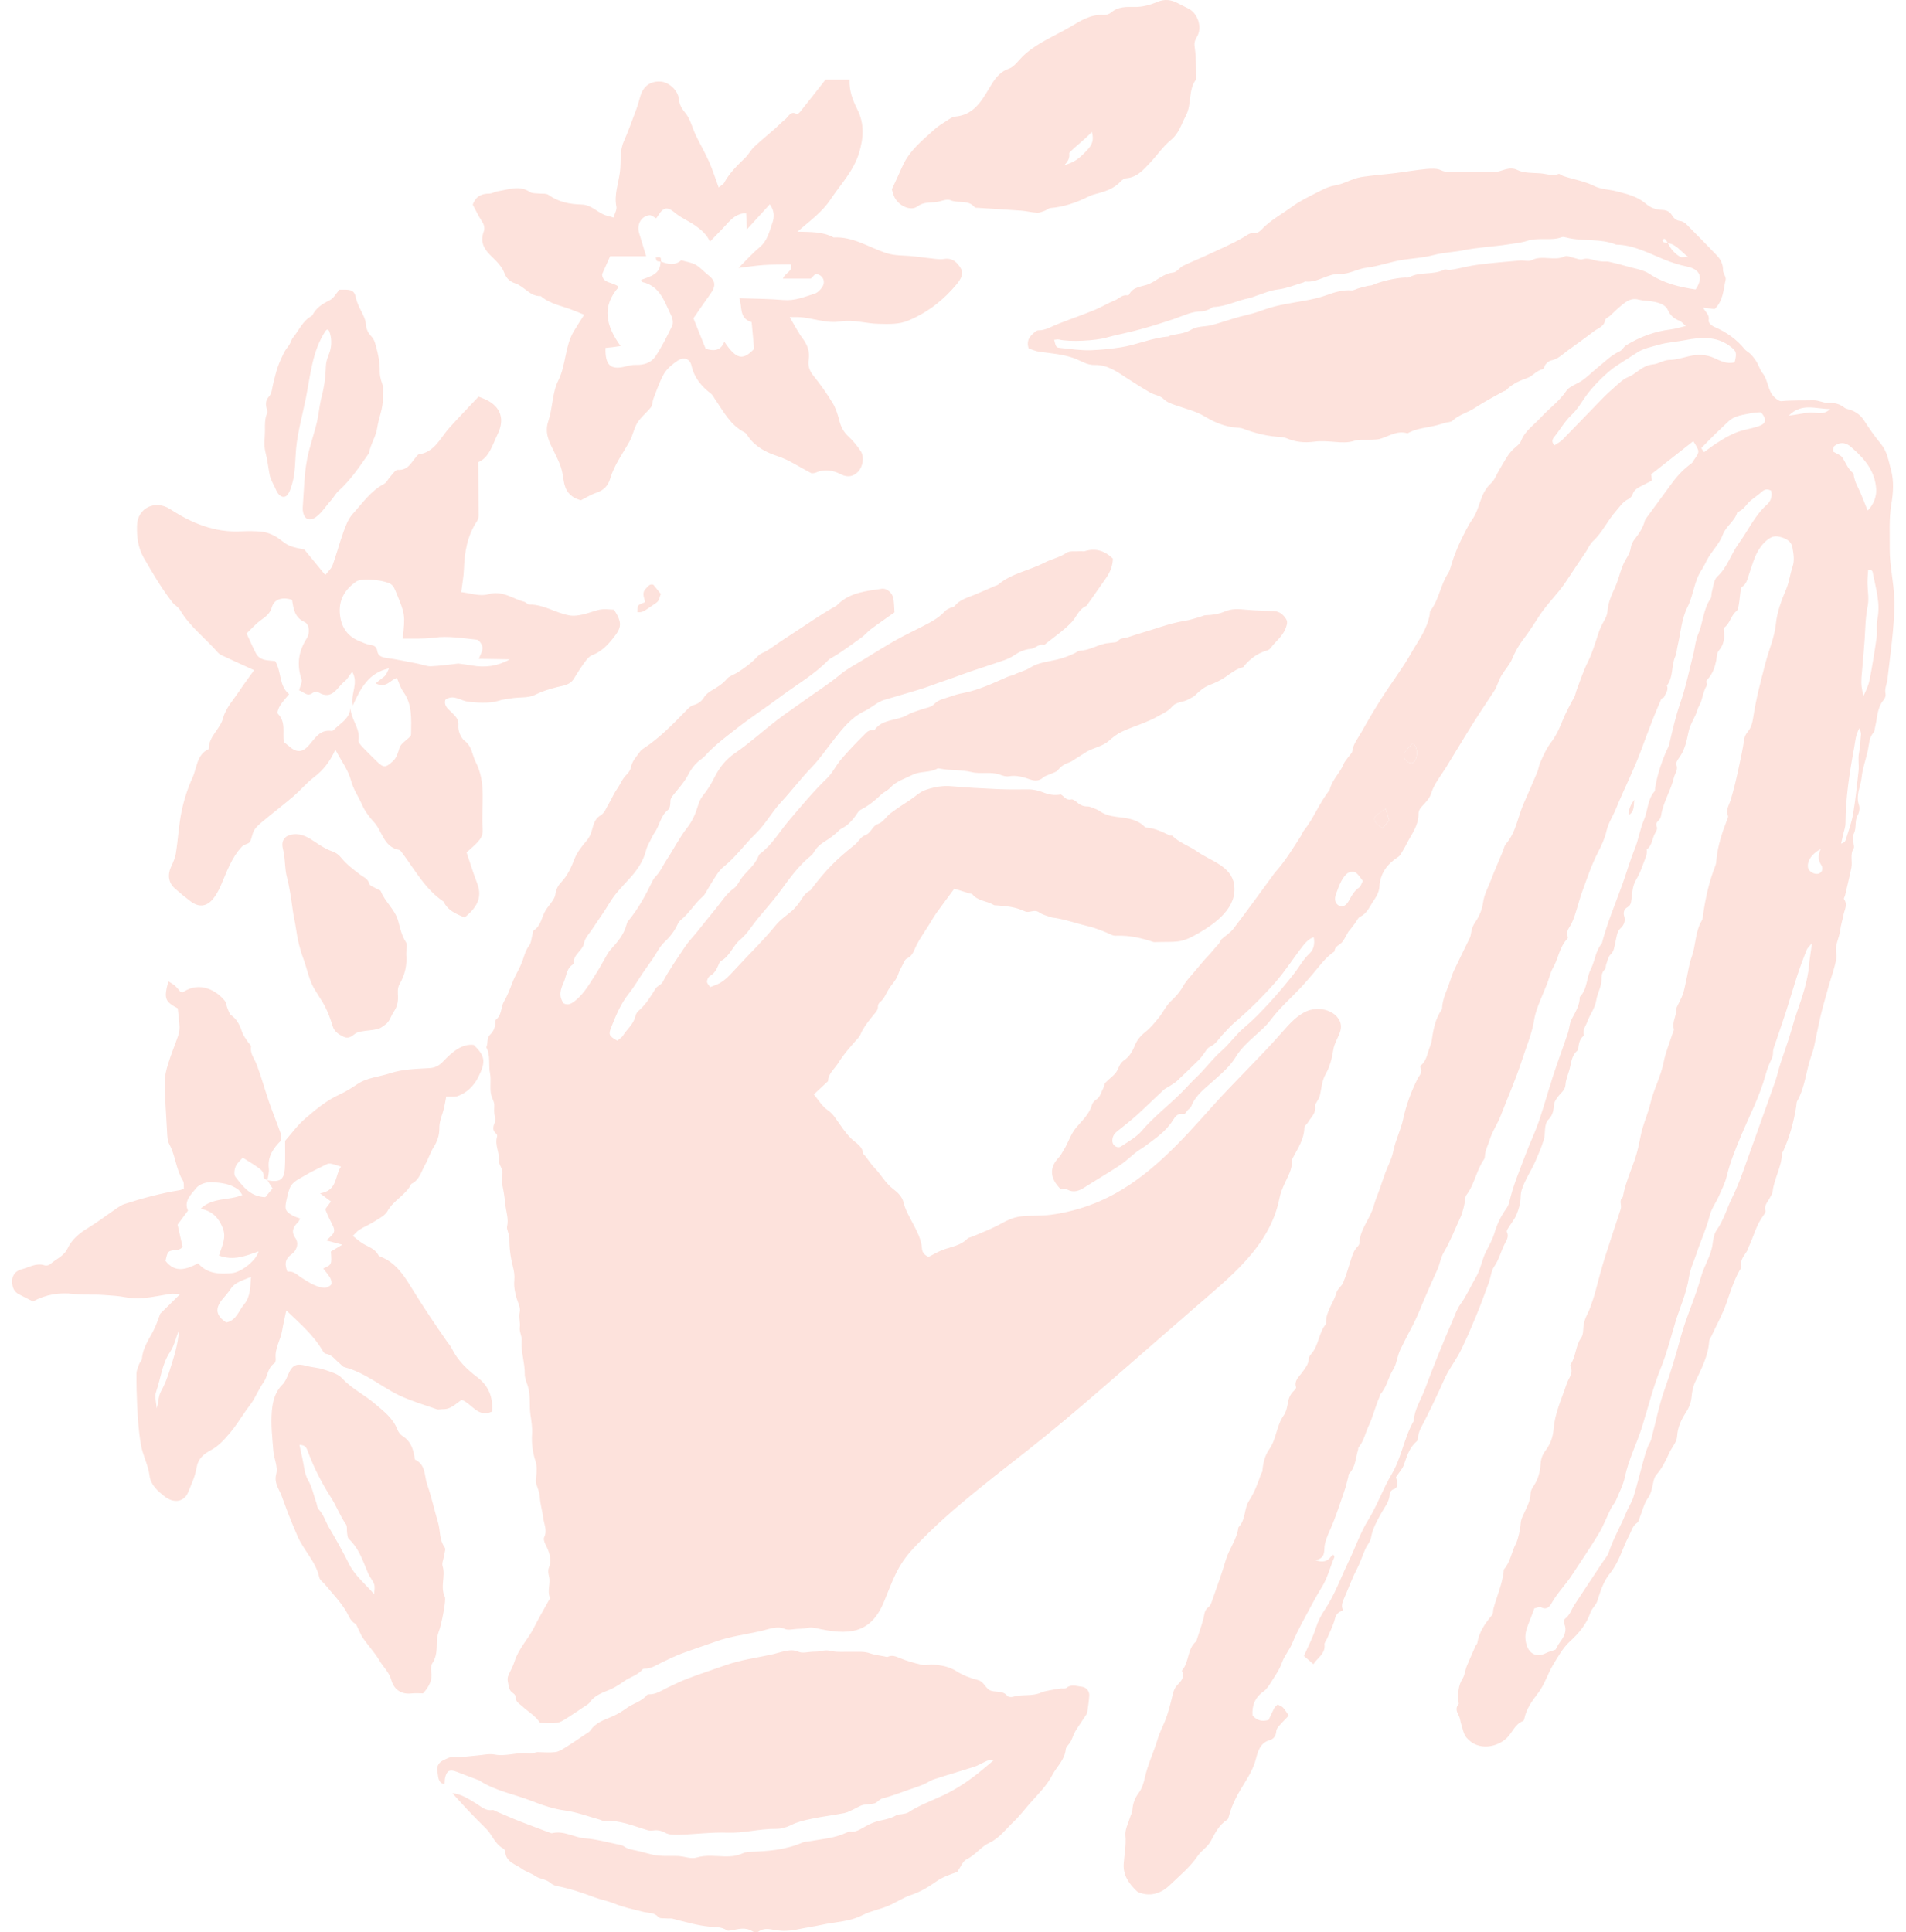 <svg width="146" height="148" viewBox="0 0 146 148" fill="none" xmlns="http://www.w3.org/2000/svg">
<path d="M101.048 77.29C101.632 77.31 102.235 77.565 102.543 78.055C103.068 78.892 102.268 79.533 102.136 80.396C102.038 81.03 101.874 81.697 101.559 82.246C101.238 82.808 101.232 83.397 101.087 83.972C101.055 84.109 100.95 84.233 100.884 84.371C100.832 84.482 100.72 84.606 100.74 84.704C100.838 85.247 100.432 85.561 100.202 85.953C100.117 86.103 99.92 86.24 99.914 86.384C99.894 87.267 99.415 87.96 99.028 88.692C98.996 88.757 98.956 88.836 98.963 88.908C98.996 89.575 98.641 90.117 98.386 90.693C98.228 91.039 98.084 91.399 98.012 91.765C97.278 95.498 94.189 97.838 91.448 100.225C89.691 101.755 87.94 103.284 86.183 104.808C84.176 106.553 82.17 108.305 80.104 109.979C76.675 112.764 72.996 115.359 69.967 118.596C68.688 119.962 68.38 121.106 67.692 122.741C66.675 125.166 64.97 125.277 62.492 124.708C62.223 124.65 62.013 124.643 61.764 124.708C61.547 124.761 61.318 124.754 61.088 124.767C60.761 124.78 60.387 124.891 60.118 124.774C59.783 124.623 59.488 124.65 59.174 124.708C58.833 124.774 58.498 124.891 58.157 124.963C57.056 125.205 55.928 125.349 54.859 125.728C53.98 126.042 53.089 126.33 52.217 126.657C51.698 126.853 51.194 127.095 50.695 127.337C50.269 127.546 49.876 127.827 49.364 127.814C49.318 127.814 49.246 127.827 49.22 127.866C48.846 128.33 48.249 128.455 47.79 128.788C47.462 129.023 47.135 129.233 46.754 129.403C46.19 129.651 45.554 129.834 45.174 130.403C45.095 130.52 44.938 130.599 44.813 130.684C44.335 131.004 43.856 131.331 43.371 131.638C43.148 131.776 42.899 131.939 42.65 131.965C42.23 132.018 41.797 131.972 41.364 131.965C41.017 131.416 40.44 131.109 39.981 130.677C39.778 130.488 39.502 130.377 39.509 130.024C39.509 129.919 39.423 129.762 39.325 129.71C38.958 129.494 38.971 129.121 38.899 128.788C38.873 128.657 38.879 128.5 38.925 128.376C39.076 128.003 39.292 127.657 39.41 127.271C39.712 126.297 40.44 125.571 40.892 124.689C41.24 123.996 41.633 123.322 42.007 122.643C42.053 122.558 42.151 122.433 42.125 122.374C41.895 121.845 42.191 121.302 42.059 120.766C42.007 120.55 41.961 120.289 42.04 120.093C42.302 119.433 42.072 118.877 41.784 118.301C41.699 118.131 41.614 117.877 41.686 117.739C41.935 117.229 41.672 116.752 41.614 116.281C41.548 115.752 41.384 115.229 41.351 114.673C41.331 114.333 41.187 113.993 41.076 113.66C41.023 113.49 41.036 113.352 41.063 113.169C41.128 112.757 41.141 112.3 41.017 111.914C40.794 111.221 40.709 110.548 40.755 109.822C40.787 109.351 40.709 108.868 40.636 108.397C40.525 107.652 40.669 106.88 40.42 106.141C40.322 105.854 40.197 105.553 40.197 105.259C40.21 104.383 39.889 103.539 39.961 102.676C39.987 102.317 39.771 102.042 39.817 101.67C39.869 101.297 39.712 100.918 39.81 100.499C39.889 100.172 39.666 99.767 39.561 99.407C39.437 98.963 39.351 98.531 39.397 98.061C39.43 97.721 39.377 97.355 39.286 97.015C39.102 96.296 39.01 95.57 39.017 94.831C39.017 94.687 38.951 94.543 38.919 94.393C38.886 94.249 38.813 94.092 38.84 93.962C38.984 93.36 38.755 92.798 38.702 92.216C38.656 91.667 38.558 91.124 38.44 90.588C38.381 90.314 38.519 90.006 38.486 89.719C38.453 89.451 38.21 89.189 38.23 88.941C38.282 88.3 37.876 87.698 38.079 87.051C38.099 86.992 38.059 86.881 38.014 86.842C37.686 86.574 37.771 86.286 37.909 85.959C37.961 85.835 37.935 85.659 37.902 85.515C37.83 85.227 37.856 84.939 37.863 84.652C37.863 84.384 37.699 84.148 37.633 83.894C37.489 83.331 37.646 82.775 37.535 82.213C37.404 81.559 37.594 80.853 37.253 80.226C37.391 79.912 37.273 79.513 37.535 79.258C37.797 79.01 37.915 78.722 37.941 78.382C37.948 78.284 37.941 78.14 38.001 78.094C38.453 77.742 38.348 77.153 38.604 76.715C38.866 76.264 39.063 75.76 39.246 75.27C39.469 74.675 39.837 74.146 40.04 73.544C40.171 73.159 40.263 72.786 40.525 72.446C40.702 72.211 40.709 71.851 40.794 71.55C40.82 71.452 40.82 71.308 40.879 71.269C41.456 70.91 41.482 70.236 41.797 69.726C41.954 69.471 42.164 69.249 42.328 68.994C42.42 68.85 42.518 68.687 42.538 68.517C42.584 68.144 42.735 67.843 42.99 67.575C43.469 67.065 43.751 66.457 44 65.804C44.204 65.274 44.59 64.797 44.964 64.359C45.141 64.15 45.22 63.953 45.305 63.712C45.456 63.254 45.489 62.757 46.013 62.45C46.308 62.28 46.459 61.848 46.656 61.521C46.872 61.155 47.036 60.75 47.285 60.403C47.528 60.057 47.666 59.652 47.987 59.344C48.144 59.194 48.289 58.978 48.328 58.769C48.426 58.279 48.761 57.945 49.03 57.566C49.082 57.488 49.161 57.422 49.233 57.37C50.505 56.553 51.548 55.468 52.59 54.395C52.741 54.238 52.918 54.062 53.115 54.01C53.462 53.918 53.725 53.735 53.902 53.454C54.066 53.186 54.288 53.016 54.551 52.865C54.964 52.63 55.364 52.375 55.685 51.996C55.875 51.774 56.223 51.682 56.492 51.512C57.082 51.139 57.62 50.734 58.085 50.224C58.242 50.054 58.511 49.982 58.728 49.852C58.938 49.727 59.134 49.59 59.338 49.446C59.915 49.041 60.511 48.662 61.095 48.276C61.967 47.701 62.833 47.112 63.737 46.583C63.869 46.504 64.026 46.452 64.124 46.347C65.062 45.386 66.314 45.275 67.534 45.099C67.954 45.04 68.367 45.425 68.439 45.87C68.491 46.19 68.491 46.524 68.518 46.903C67.914 47.334 67.291 47.76 66.688 48.211C66.446 48.394 66.255 48.642 66.006 48.819C65.226 49.368 64.472 49.963 63.633 50.427C63.567 50.466 63.501 50.512 63.449 50.564C62.367 51.682 61.01 52.447 59.777 53.369C58.702 54.179 57.567 54.912 56.511 55.736C55.652 56.409 54.767 57.05 54.033 57.867C53.948 57.965 53.849 58.05 53.751 58.122C53.305 58.436 52.99 58.821 52.728 59.318C52.433 59.894 51.98 60.39 51.574 60.894C51.436 61.064 51.344 61.194 51.351 61.43C51.351 61.639 51.312 61.927 51.167 62.038C50.59 62.495 50.531 63.241 50.138 63.79C49.994 63.993 49.895 64.222 49.784 64.444C49.685 64.646 49.561 64.849 49.508 65.065C49.292 65.954 48.807 66.66 48.19 67.327C47.666 67.902 47.108 68.464 46.702 69.144C46.295 69.831 45.817 70.478 45.377 71.151C45.148 71.504 44.807 71.844 44.741 72.224C44.63 72.858 43.843 73.126 43.961 73.832C43.384 74.12 43.397 74.754 43.181 75.237C42.958 75.734 42.748 76.284 43.181 76.859C43.528 77.022 43.764 76.898 44.118 76.604C44.787 76.042 45.181 75.309 45.633 74.616C45.935 74.152 46.184 73.662 46.466 73.185C46.558 73.034 46.649 72.877 46.767 72.747C47.279 72.178 47.784 71.609 47.987 70.838C48.013 70.74 48.039 70.635 48.105 70.563C48.892 69.622 49.462 68.556 49.994 67.458C50.072 67.301 50.197 67.163 50.315 67.033C50.623 66.693 50.794 66.268 51.043 65.895C51.593 65.065 52.039 64.163 52.662 63.365C53.023 62.901 53.279 62.332 53.449 61.763C53.541 61.463 53.639 61.194 53.83 60.959C54.184 60.528 54.472 60.063 54.721 59.56C55.095 58.815 55.58 58.174 56.315 57.677C57.429 56.912 58.439 55.99 59.515 55.16C60.223 54.618 60.964 54.127 61.685 53.604C62.583 52.957 63.514 52.375 64.367 51.663C64.911 51.211 65.56 50.885 66.164 50.512C66.957 50.022 67.751 49.531 68.557 49.067C69.173 48.721 69.809 48.413 70.439 48.093C71.134 47.733 71.849 47.413 72.386 46.812C72.485 46.7 72.642 46.642 72.773 46.57C72.885 46.511 73.049 46.511 73.121 46.426C73.514 45.929 74.091 45.785 74.635 45.563C75.173 45.34 75.704 45.105 76.242 44.87C76.314 44.837 76.399 44.831 76.452 44.785C77.481 43.909 78.839 43.706 79.993 43.105C80.544 42.817 81.166 42.706 81.691 42.346C81.947 42.17 82.373 42.255 82.727 42.222C82.852 42.209 82.989 42.255 83.107 42.215C83.914 41.967 84.603 42.17 85.245 42.784C85.245 43.307 85.048 43.817 84.721 44.281C84.242 44.974 83.75 45.661 83.265 46.354C83.252 46.373 83.239 46.406 83.212 46.413C82.629 46.655 82.458 47.269 82.071 47.675C81.448 48.322 80.688 48.832 79.98 49.407C79.58 49.276 79.324 49.669 78.95 49.701C78.478 49.74 78.045 49.943 77.626 50.231C77.199 50.518 76.662 50.649 76.163 50.826C75.573 51.035 74.97 51.218 74.373 51.421C73.724 51.643 73.088 51.898 72.439 52.114C71.724 52.349 71.029 52.637 70.295 52.852C69.449 53.101 68.603 53.362 67.757 53.604C67.285 53.735 66.885 54.094 66.446 54.349C66.341 54.415 66.229 54.461 66.118 54.52C65.16 55.01 64.524 55.834 63.882 56.644C63.318 57.35 62.819 58.102 62.183 58.763C61.344 59.632 60.61 60.606 59.783 61.495C59.102 62.234 58.629 63.136 57.902 63.842C57.043 64.666 56.361 65.653 55.416 66.405C55.18 66.588 54.997 66.85 54.833 67.105C54.538 67.543 54.282 68.007 54.007 68.458C53.967 68.523 53.928 68.589 53.869 68.641C53.233 69.177 52.82 69.922 52.171 70.452C52.053 70.543 51.961 70.681 51.895 70.818C51.659 71.328 51.338 71.746 50.918 72.139C50.525 72.505 50.289 73.028 49.974 73.479C49.731 73.832 49.482 74.178 49.239 74.525C48.885 75.048 48.571 75.597 48.177 76.094C47.561 76.859 47.2 77.742 46.84 78.631C46.59 79.245 46.63 79.343 47.279 79.709C47.417 79.592 47.613 79.487 47.718 79.324C48.033 78.82 48.544 78.441 48.676 77.82C48.708 77.683 48.794 77.526 48.905 77.434C49.469 76.95 49.836 76.336 50.223 75.715C50.348 75.519 50.656 75.427 50.761 75.224C51.266 74.27 51.889 73.394 52.485 72.498C52.748 72.106 53.089 71.76 53.39 71.387C53.875 70.785 54.354 70.177 54.852 69.576C55.285 69.053 55.633 68.458 56.216 68.046C56.485 67.85 56.63 67.477 56.846 67.203C57.266 66.667 57.829 66.248 58.092 65.594C58.118 65.522 58.157 65.444 58.21 65.405C59.147 64.712 59.711 63.699 60.446 62.836C61.383 61.731 62.308 60.619 63.351 59.612C63.783 59.194 64.046 58.612 64.439 58.154C64.983 57.52 65.56 56.912 66.15 56.33C66.334 56.147 66.524 55.886 66.859 55.938C66.905 55.945 66.977 55.938 66.996 55.906C67.613 55.042 68.714 55.232 69.508 54.761C69.829 54.572 70.203 54.48 70.557 54.349C70.891 54.225 71.318 54.186 71.534 53.957C71.901 53.558 72.38 53.513 72.819 53.349C73.127 53.238 73.442 53.147 73.763 53.088C74.977 52.859 76.072 52.323 77.193 51.839C77.35 51.767 77.534 51.748 77.685 51.676C78.085 51.473 78.524 51.388 78.924 51.133C79.357 50.858 79.907 50.728 80.425 50.636C81.108 50.512 81.75 50.322 82.367 50.008C82.478 49.95 82.589 49.845 82.701 49.845C83.396 49.825 83.986 49.44 84.642 49.296C84.779 49.263 84.924 49.263 85.061 49.237C85.252 49.204 85.52 49.23 85.612 49.113C85.829 48.838 86.13 48.904 86.393 48.812C87.193 48.538 88.012 48.315 88.819 48.047C89.461 47.838 90.13 47.648 90.812 47.544C91.186 47.485 91.547 47.354 91.907 47.256C92.052 47.217 92.196 47.132 92.34 47.125C92.845 47.112 93.33 47.04 93.809 46.844C94.399 46.602 94.779 46.642 95.619 46.714C96.261 46.772 96.91 46.779 97.559 46.805C97.881 46.818 98.136 46.949 98.353 47.197C98.655 47.544 98.641 47.688 98.478 48.132C98.242 48.753 97.71 49.126 97.337 49.629C97.278 49.708 97.186 49.786 97.094 49.812C96.366 50.008 95.789 50.433 95.31 50.996C95.278 51.035 95.258 51.1 95.219 51.107C94.688 51.231 94.287 51.571 93.848 51.872C93.487 52.12 93.074 52.31 92.661 52.467C92.215 52.637 91.881 52.931 91.547 53.258C91.409 53.395 91.199 53.467 91.028 53.572C90.629 53.813 90.104 53.722 89.75 54.16C89.481 54.487 89.029 54.676 88.635 54.899C88.327 55.075 87.999 55.212 87.671 55.35C87.088 55.592 86.484 55.781 85.914 56.056C85.56 56.226 85.239 56.481 84.944 56.742C84.432 57.193 83.743 57.265 83.186 57.612C82.911 57.782 82.635 57.965 82.36 58.135C82.209 58.226 82.071 58.344 81.907 58.396C81.56 58.514 81.278 58.684 81.042 58.985C80.917 59.142 80.662 59.194 80.458 59.292C80.275 59.377 80.058 59.423 79.914 59.553C79.599 59.835 79.258 59.822 78.911 59.704C78.373 59.514 77.849 59.364 77.265 59.462C77.055 59.495 76.812 59.423 76.609 59.344C75.894 59.076 75.14 59.318 74.426 59.142C73.639 58.946 72.819 59.031 72.032 58.88C71.96 58.867 71.862 58.841 71.809 58.867C71.219 59.207 70.504 59.05 69.914 59.344C69.311 59.645 68.649 59.835 68.17 60.358C67.987 60.56 67.705 60.665 67.508 60.855C67.036 61.312 66.531 61.718 65.941 62.018C65.77 62.103 65.659 62.306 65.541 62.476C65.246 62.894 64.905 63.247 64.433 63.483C64.282 63.561 64.177 63.725 64.039 63.829C63.823 64.006 63.613 64.182 63.377 64.326C63.003 64.555 62.649 64.79 62.413 65.169C62.334 65.3 62.249 65.438 62.138 65.529C61.193 66.281 60.505 67.248 59.803 68.21C59.252 68.968 58.623 69.661 58.026 70.386C57.593 70.916 57.233 71.531 56.721 71.956C56.125 72.439 55.921 73.25 55.22 73.61C55.128 73.655 55.082 73.812 55.029 73.93C54.885 74.257 54.734 74.558 54.394 74.747C54.262 74.819 54.157 75.041 54.157 75.192C54.157 75.336 54.315 75.473 54.394 75.61C54.688 75.493 54.931 75.421 55.148 75.296C55.357 75.172 55.561 75.015 55.738 74.845C56.013 74.584 56.262 74.296 56.525 74.022C57.029 73.485 57.534 72.949 58.046 72.42C58.525 71.916 58.99 71.406 59.429 70.864C59.783 70.426 60.282 70.105 60.715 69.726C60.826 69.628 60.918 69.504 61.016 69.399C61.377 69.02 61.528 68.458 62.052 68.216C62.092 68.196 62.118 68.138 62.151 68.098C63.318 66.575 64.026 65.862 65.469 64.712C65.744 64.49 65.934 64.097 66.242 63.993C66.728 63.823 66.813 63.267 67.233 63.123C67.685 62.966 67.868 62.554 68.21 62.299C68.695 61.94 69.2 61.6 69.711 61.273C70.118 61.011 70.445 60.658 70.931 60.495C71.58 60.279 72.216 60.161 72.904 60.227C74.072 60.331 75.239 60.39 76.406 60.443C77.18 60.475 77.954 60.475 78.727 60.462C79.16 60.456 79.567 60.56 79.953 60.711C80.373 60.874 80.78 60.946 81.258 60.855C81.501 60.972 81.645 61.332 82.058 61.234C82.189 61.201 82.386 61.358 82.517 61.469C82.753 61.678 83.009 61.783 83.33 61.77C83.475 61.763 84.091 62.025 84.196 62.097C84.583 62.391 85.022 62.502 85.507 62.567C86.248 62.659 87.022 62.711 87.612 63.267C87.665 63.319 87.737 63.385 87.802 63.391C88.452 63.43 89.016 63.712 89.586 63.986C89.651 64.019 89.77 63.98 89.809 64.025C90.347 64.568 91.088 64.79 91.697 65.222C92.72 65.947 94.307 66.32 94.53 67.739C94.805 69.504 93.147 70.694 91.848 71.459C90.406 72.309 90.111 72.112 88.504 72.165C88.452 72.165 88.399 72.171 88.353 72.158C87.448 71.851 86.524 71.642 85.56 71.674C85.435 71.681 85.291 71.674 85.18 71.622C84.57 71.341 83.966 71.093 83.304 70.936C82.498 70.746 81.704 70.459 80.878 70.321C80.753 70.302 80.622 70.295 80.498 70.256C80.196 70.145 79.862 70.073 79.606 69.89C79.272 69.654 78.976 69.87 78.668 69.85C78.55 69.844 78.432 69.772 78.314 69.726C77.698 69.465 77.035 69.399 76.38 69.354C76.294 69.347 76.19 69.36 76.124 69.321C75.599 69.001 74.904 69.027 74.485 68.504C74.445 68.458 74.341 68.458 74.268 68.438C73.868 68.314 73.462 68.183 73.101 68.072C72.623 68.719 72.17 69.321 71.731 69.935C71.527 70.223 71.357 70.53 71.167 70.831C70.852 71.341 70.498 71.831 70.222 72.361C70.013 72.76 69.934 73.217 69.455 73.427C69.318 73.485 69.246 73.708 69.16 73.865C69.023 74.126 68.878 74.388 68.787 74.662C68.636 75.1 68.295 75.401 68.065 75.787C67.862 76.114 67.744 76.499 67.416 76.754C67.324 76.826 67.246 76.97 67.252 77.075C67.265 77.369 67.082 77.539 66.918 77.735C66.609 78.121 66.295 78.5 66.052 78.938C65.954 79.114 65.901 79.324 65.77 79.467C65.206 80.095 64.649 80.716 64.197 81.442C63.921 81.886 63.449 82.22 63.429 82.808C63.429 82.828 63.397 82.847 63.377 82.861C63.049 83.161 62.728 83.469 62.341 83.828C62.695 84.253 62.977 84.737 63.39 85.025C63.659 85.207 63.829 85.404 64 85.652C64.38 86.182 64.734 86.751 65.193 87.201C65.547 87.555 66.046 87.757 66.111 88.339C66.118 88.424 66.242 88.49 66.301 88.568C66.531 88.869 66.734 89.195 66.996 89.464C67.488 89.96 67.803 90.595 68.38 91.046C68.728 91.314 69.101 91.621 69.226 92.151C69.357 92.706 69.672 93.223 69.941 93.739C70.255 94.347 70.577 94.942 70.623 95.642C70.642 95.936 70.832 96.145 71.127 96.276C71.449 96.112 71.77 95.923 72.111 95.779C72.786 95.504 73.554 95.446 74.098 94.883C74.177 94.798 74.327 94.785 74.445 94.733C75.114 94.445 75.796 94.197 76.439 93.857C77.094 93.51 77.56 93.236 78.275 93.164C79.029 93.092 79.79 93.144 80.544 93.04C82.045 92.837 83.514 92.386 84.871 91.713C88.045 90.137 90.478 87.424 92.832 84.783C94.563 82.841 96.458 81.063 98.176 79.101C98.786 78.408 99.428 77.663 100.307 77.375C100.569 77.31 100.805 77.277 101.048 77.29Z" fill="#FDE2DC"/>
<path d="M145.115 46.119C145.115 46.04 145.095 45.962 145.095 45.877C145.075 44.595 144.741 43.34 144.754 42.039C144.767 40.902 144.688 39.77 144.872 38.646C145.023 37.757 145.088 36.861 144.852 35.992C144.662 35.312 144.57 34.593 144.085 34.011C143.613 33.442 143.187 32.828 142.787 32.206C142.518 31.794 142.17 31.54 141.718 31.389C141.567 31.337 141.384 31.311 141.272 31.219C140.931 30.945 140.531 30.846 140.125 30.873C139.692 30.892 139.338 30.65 138.885 30.663C138.079 30.683 137.279 30.65 136.466 30.729C136.295 30.748 136.079 30.572 135.928 30.435C135.39 29.931 135.456 29.127 135.003 28.571C134.82 28.343 134.735 28.029 134.584 27.767C134.453 27.545 134.295 27.336 134.118 27.146C133.974 26.989 133.758 26.898 133.626 26.734C133.017 25.983 132.236 25.44 131.364 25.061C131.076 24.93 130.846 24.734 130.886 24.505C130.958 24.113 130.649 23.917 130.459 23.564C130.827 23.609 131.082 23.642 131.338 23.675C132.007 23.041 132.007 22.197 132.184 21.432C132.236 21.21 131.981 20.929 131.981 20.68C131.987 20.236 131.81 19.883 131.528 19.582C130.761 18.778 129.987 17.987 129.2 17.202C129.076 17.078 128.886 16.947 128.715 16.928C128.4 16.895 128.21 16.718 128.072 16.483C127.895 16.195 127.646 16.091 127.318 16.078C126.846 16.065 126.414 15.908 126.059 15.594C125.423 15.045 124.63 14.862 123.85 14.659C123.273 14.509 122.637 14.509 122.119 14.247C121.351 13.868 120.532 13.744 119.745 13.482C119.62 13.443 119.469 13.293 119.391 13.325C118.919 13.508 118.466 13.319 118.014 13.28C117.41 13.234 116.748 13.273 116.237 13.025C115.548 12.691 115.043 13.182 114.447 13.175C114.42 13.175 114.394 13.169 114.368 13.169C113.45 13.162 112.538 13.162 111.62 13.155C111.201 13.149 110.801 13.247 110.375 13.038C110.06 12.887 109.627 12.914 109.253 12.946C108.48 13.018 107.712 13.155 106.945 13.254C106.467 13.312 105.988 13.358 105.509 13.404C105.267 13.43 105.03 13.456 104.794 13.489C104.611 13.515 104.421 13.535 104.244 13.567C103.535 13.692 102.932 14.103 102.211 14.215C101.726 14.293 101.26 14.555 100.808 14.783C100.178 15.104 99.536 15.418 98.972 15.829C98.172 16.418 97.28 16.882 96.598 17.621C96.48 17.745 96.263 17.882 96.113 17.863C95.719 17.804 95.503 18.033 95.195 18.209C94.296 18.726 93.339 19.131 92.395 19.569C91.818 19.844 91.215 20.072 90.637 20.354C90.356 20.491 90.132 20.857 89.864 20.877C89.057 20.955 88.552 21.589 87.838 21.818C87.339 21.975 86.769 22.001 86.493 22.557C86.474 22.596 86.395 22.635 86.349 22.622C85.956 22.557 85.706 22.884 85.392 23.008C84.867 23.217 84.375 23.524 83.851 23.74C82.906 24.126 81.936 24.459 80.985 24.838C80.513 25.021 80.087 25.309 79.556 25.303C79.464 25.296 79.346 25.361 79.267 25.433C78.92 25.734 78.585 26.048 78.795 26.689C79.018 26.761 79.313 26.898 79.615 26.944C80.5 27.068 81.398 27.127 82.257 27.434C82.782 27.623 83.261 27.977 83.857 27.957C84.834 27.931 85.575 28.48 86.336 28.977C86.919 29.356 87.51 29.729 88.113 30.075C88.434 30.258 88.867 30.304 89.116 30.546C89.385 30.814 89.687 30.912 90.001 31.023C90.755 31.298 91.569 31.474 92.244 31.88C93.031 32.35 93.818 32.69 94.729 32.756C94.893 32.769 95.064 32.775 95.214 32.834C96.054 33.154 96.913 33.377 97.805 33.455C98.054 33.475 98.316 33.475 98.539 33.566C99.227 33.867 99.929 33.932 100.677 33.834C101.201 33.762 101.752 33.815 102.29 33.854C102.775 33.893 103.24 33.926 103.732 33.769C104.158 33.638 104.644 33.71 105.096 33.684C105.306 33.671 105.522 33.677 105.719 33.618C106.401 33.409 107.03 32.952 107.811 33.194C108.525 32.788 109.345 32.769 110.112 32.559C110.316 32.507 110.512 32.442 110.716 32.383C110.899 32.331 111.135 32.344 111.253 32.233C111.758 31.749 112.44 31.611 112.997 31.232C113.686 30.775 114.427 30.395 115.142 29.99C115.214 29.951 115.312 29.944 115.358 29.892C115.804 29.441 116.355 29.173 116.938 28.977C117.391 28.826 117.679 28.388 118.171 28.277C118.276 28.251 118.309 27.996 118.414 27.885C118.525 27.767 118.669 27.637 118.814 27.61C119.332 27.519 119.673 27.153 120.066 26.865C120.742 26.375 121.423 25.898 122.079 25.387C122.401 25.139 122.873 25.028 122.958 24.512C122.978 24.387 123.2 24.302 123.319 24.198C123.62 23.923 123.902 23.629 124.217 23.381C124.591 23.073 124.971 22.799 125.515 22.949C125.856 23.041 126.223 23.034 126.577 23.093C127.036 23.171 127.554 23.315 127.745 23.72C127.948 24.165 128.217 24.4 128.636 24.564C128.813 24.636 128.945 24.812 129.135 24.969C128.695 25.074 128.335 25.191 127.961 25.237C126.735 25.381 125.614 25.812 124.564 26.447C124.381 26.558 124.269 26.819 124.079 26.904C123.404 27.205 122.912 27.735 122.348 28.179C121.869 28.558 121.456 29.029 120.899 29.323C120.565 29.5 120.165 29.663 119.968 29.957C119.43 30.755 118.65 31.291 118.02 31.984C117.496 32.559 116.82 32.991 116.519 33.756C116.447 33.945 116.27 34.109 116.099 34.246C115.515 34.71 115.22 35.384 114.847 35.992C114.637 36.332 114.506 36.744 114.23 36.998C113.784 37.404 113.561 37.888 113.378 38.43C113.22 38.888 113.07 39.365 112.801 39.751C112.434 40.274 112.171 40.849 111.889 41.418C111.699 41.804 111.542 42.203 111.391 42.601C111.286 42.876 111.214 43.157 111.122 43.438C111.07 43.589 111.03 43.752 110.945 43.883C110.335 44.785 110.243 45.916 109.568 46.785C109.522 46.838 109.535 46.942 109.522 47.027C109.345 48.172 108.63 49.08 108.086 50.041C107.43 51.205 106.604 52.271 105.883 53.402C105.312 54.284 104.781 55.193 104.27 56.108C104.008 56.572 103.647 56.991 103.581 57.553C103.568 57.671 103.444 57.769 103.365 57.88C103.214 58.096 103.017 58.292 102.919 58.534C102.631 59.233 102.014 59.75 101.85 60.515C101.07 61.476 100.65 62.659 99.876 63.62C99.772 63.744 99.732 63.908 99.641 64.045C99.024 65.006 98.434 65.987 97.66 66.837C96.611 68.262 95.582 69.7 94.506 71.106C94.257 71.439 93.877 71.675 93.555 71.956C93.477 72.093 93.418 72.243 93.306 72.355C93.083 72.577 92.887 72.851 92.683 73.067C92.224 73.538 91.831 74.041 91.405 74.532C91.123 74.865 90.828 75.172 90.611 75.564C90.375 75.983 90.06 76.343 89.693 76.683C89.313 77.042 89.09 77.552 88.755 77.964C88.434 78.356 88.1 78.761 87.7 79.075C87.346 79.356 87.09 79.677 86.926 80.082C86.743 80.54 86.493 80.958 86.074 81.239C85.733 81.468 85.693 81.88 85.47 82.168C85.247 82.455 84.926 82.658 84.683 82.926C84.579 83.037 84.579 83.233 84.506 83.371C84.336 83.671 84.284 84.037 83.949 84.24C83.825 84.319 83.693 84.475 83.647 84.613C83.451 85.345 82.88 85.835 82.428 86.378C81.982 86.914 81.825 87.568 81.457 88.124C81.346 88.3 81.261 88.503 81.116 88.647C80.415 89.372 80.408 90.137 81.077 90.902C81.202 91.046 81.254 91.137 81.451 91.059C81.529 91.033 81.661 91.066 81.739 91.111C82.244 91.392 82.664 91.216 83.103 90.935C83.969 90.379 84.854 89.869 85.706 89.307C86.152 89.019 86.546 88.647 86.959 88.307C87.208 88.104 87.483 87.96 87.733 87.777C88.5 87.202 89.313 86.666 89.831 85.829C90.034 85.502 90.224 85.253 90.65 85.332H90.742C90.821 85.234 90.9 85.129 90.978 85.031C91.07 84.94 91.201 84.855 91.247 84.743C91.575 83.894 92.277 83.39 92.926 82.808C93.562 82.233 94.231 81.684 94.69 80.912C95.044 80.331 95.575 79.834 96.093 79.37C96.546 78.958 96.998 78.585 97.372 78.075C98.027 77.206 98.86 76.473 99.614 75.676C99.922 75.342 100.224 74.996 100.519 74.649C101.057 74.028 101.522 73.335 102.231 72.871C102.231 72.466 102.637 72.394 102.827 72.145C103.011 71.897 103.149 71.603 103.306 71.335C103.319 71.315 103.352 71.302 103.365 71.282C103.516 71.093 103.66 70.903 103.804 70.707C103.929 70.537 104.021 70.295 104.191 70.217C104.696 69.975 104.886 69.504 105.155 69.086C105.398 68.72 105.64 68.386 105.667 67.889C105.726 66.909 106.244 66.196 107.096 65.64C107.267 65.529 107.358 65.32 107.47 65.137C107.581 64.96 107.68 64.771 107.771 64.588C108.139 63.875 108.663 63.221 108.657 62.358C108.65 62.143 108.735 61.966 108.906 61.783C109.194 61.476 109.522 61.136 109.64 60.743C109.778 60.286 110.021 59.913 110.27 59.534C110.427 59.286 110.604 59.05 110.755 58.802C111.47 57.638 112.171 56.461 112.899 55.304C113.411 54.493 113.955 53.696 114.479 52.892C114.552 52.781 114.604 52.656 114.656 52.532C114.774 52.264 114.866 51.983 115.017 51.735C115.279 51.297 115.647 50.911 115.837 50.453C116.053 49.93 116.329 49.433 116.663 49.002C117.115 48.413 117.509 47.792 117.909 47.171C118.492 46.263 119.312 45.511 119.922 44.595C120.44 43.817 120.958 43.033 121.483 42.261C121.66 41.993 121.784 41.673 122.007 41.464C122.735 40.803 123.122 39.895 123.764 39.169C124.066 38.829 124.302 38.43 124.735 38.228C124.873 38.169 125.004 38.012 125.05 37.875C125.174 37.495 125.489 37.345 125.804 37.188C126.04 37.071 126.276 36.946 126.538 36.809C126.518 36.645 126.499 36.495 126.479 36.332C127.548 35.488 128.623 34.645 129.705 33.795C130.21 34.593 130.21 34.593 129.758 35.227C129.699 35.312 129.653 35.429 129.574 35.488C129.017 35.894 128.545 36.371 128.138 36.92C127.43 37.875 126.735 38.829 126.033 39.784C126.02 39.803 126.007 39.829 126 39.855C125.863 40.418 125.548 40.882 125.194 41.327C125.05 41.51 124.945 41.752 124.912 41.98C124.866 42.294 124.728 42.536 124.571 42.791C124.433 43.02 124.322 43.262 124.23 43.51C124.053 43.987 123.941 44.484 123.732 44.942C123.456 45.556 123.174 46.158 123.128 46.851C123.109 47.152 122.919 47.459 122.774 47.733C122.63 47.995 122.519 48.257 122.427 48.544C122.184 49.276 121.968 50.022 121.62 50.721C121.273 51.408 121.037 52.16 120.761 52.879C120.689 53.055 120.676 53.251 120.584 53.408C120.217 54.062 119.869 54.722 119.594 55.428C119.397 55.925 119.148 56.422 118.827 56.84C118.447 57.344 118.204 57.893 117.961 58.462C117.869 58.684 117.843 58.933 117.751 59.148C117.41 59.959 117.056 60.77 116.702 61.574C116.256 62.594 116.125 63.751 115.358 64.64C115.227 64.79 115.188 65.032 115.109 65.228C114.801 65.967 114.473 66.706 114.191 67.451C113.981 68 113.686 68.51 113.607 69.118C113.535 69.635 113.325 70.171 113.03 70.596C112.827 70.883 112.729 71.152 112.683 71.472C112.663 71.603 112.637 71.74 112.578 71.858C112.184 72.675 111.771 73.492 111.384 74.316C111.26 74.577 111.168 74.859 111.076 75.14C110.847 75.852 110.473 76.519 110.46 77.297C110.46 77.317 110.434 77.343 110.414 77.362C109.948 78.055 109.791 78.84 109.68 79.651C109.66 79.808 109.614 79.964 109.555 80.115C109.339 80.625 109.306 81.226 108.834 81.612C108.801 81.638 108.781 81.73 108.801 81.762C109.011 82.128 108.709 82.383 108.578 82.645C108.08 83.632 107.706 84.672 107.476 85.737C107.293 86.587 106.886 87.346 106.722 88.195C106.611 88.764 106.316 89.294 106.112 89.843C105.955 90.268 105.817 90.699 105.667 91.124C105.522 91.536 105.345 91.935 105.234 92.353C104.965 93.36 104.158 94.151 104.126 95.243C104.119 95.335 104.04 95.439 103.968 95.511C103.693 95.792 103.588 96.145 103.476 96.505C103.293 97.093 103.116 97.682 102.886 98.25C102.768 98.525 102.447 98.728 102.375 99.009C102.158 99.813 101.536 100.473 101.575 101.356C101.575 101.382 101.568 101.415 101.555 101.434C100.998 102.108 101.024 103.062 100.434 103.716C100.349 103.814 100.257 103.951 100.257 104.069C100.237 104.514 99.955 104.827 99.726 105.148C99.477 105.494 99.116 105.756 99.28 106.266C99.299 106.325 99.195 106.449 99.123 106.521C98.847 106.776 98.716 107.076 98.657 107.442C98.598 107.782 98.519 108.155 98.329 108.423C97.772 109.208 97.778 110.221 97.234 110.999C96.88 111.502 96.749 112.065 96.703 112.66C96.696 112.764 96.611 112.849 96.578 112.954C96.342 113.634 96.087 114.32 95.693 114.922C95.273 115.562 95.437 116.425 94.86 116.994C94.755 117.916 94.139 118.635 93.89 119.511C93.588 120.557 93.201 121.584 92.841 122.623C92.782 122.8 92.703 123.009 92.565 123.107C92.244 123.329 92.264 123.656 92.185 123.97C92.028 124.558 91.818 125.14 91.634 125.722C90.926 126.291 91.11 127.291 90.552 127.932C90.539 127.951 90.532 127.991 90.539 128.01C90.782 128.481 90.428 128.814 90.185 129.069C89.91 129.357 89.864 129.671 89.778 130.011C89.628 130.632 89.47 131.259 89.228 131.854C89.044 132.292 88.834 132.704 88.69 133.168C88.388 134.195 87.91 135.162 87.68 136.222C87.595 136.607 87.457 137.019 87.228 137.326C86.919 137.738 86.769 138.163 86.736 138.66C86.723 138.843 86.618 139.013 86.565 139.196C86.428 139.654 86.165 140.138 86.205 140.589C86.277 141.334 86.12 142.047 86.074 142.779C86.021 143.655 86.487 144.296 87.083 144.864C87.195 144.969 87.372 145.008 87.523 145.047C88.342 145.25 89.064 144.923 89.601 144.4C90.342 143.688 91.162 143.021 91.746 142.158C92.028 141.733 92.493 141.497 92.749 141.02C93.07 140.419 93.385 139.771 94.008 139.386C94.08 139.34 94.113 139.203 94.139 139.105C94.375 138.189 94.828 137.379 95.326 136.581C95.686 135.999 96.034 135.404 96.211 134.698C96.355 134.149 96.532 133.489 97.273 133.286C97.575 133.201 97.745 132.946 97.765 132.6C97.772 132.456 97.883 132.305 97.981 132.194C98.224 131.913 98.493 131.652 98.722 131.41C98.552 131.168 98.441 130.965 98.277 130.795C98.172 130.684 98.008 130.638 97.87 130.56C97.785 130.645 97.667 130.723 97.614 130.828C97.45 131.135 97.313 131.449 97.175 131.743C96.67 131.887 96.277 131.789 95.942 131.397C95.89 130.645 96.126 130.024 96.788 129.56C97.044 129.377 97.227 129.076 97.398 128.801C97.686 128.337 98.008 127.899 98.198 127.356C98.375 126.84 98.762 126.408 98.985 125.872C99.424 124.813 100.008 123.819 100.545 122.8C100.768 122.381 101.011 121.963 101.26 121.557C101.699 120.845 101.89 120.028 102.217 119.263C102.185 119.001 102.04 119.119 101.968 119.217C101.693 119.59 101.352 119.707 100.768 119.505C101.339 119.4 101.437 119.073 101.444 118.674C101.457 118.125 101.68 117.641 101.903 117.144C102.316 116.216 102.617 115.242 102.952 114.287C103.09 113.908 103.175 113.509 103.28 113.124C103.299 113.045 103.286 112.941 103.332 112.888C103.85 112.372 103.831 111.659 104.034 111.032C104.047 110.979 104.034 110.907 104.06 110.875C104.467 110.391 104.578 109.776 104.834 109.234C105.181 108.495 105.352 107.711 105.68 106.985C105.699 106.939 105.68 106.861 105.706 106.828C106.224 106.285 106.329 105.527 106.703 104.925C107.004 104.448 107.017 103.906 107.247 103.422C107.568 102.748 107.909 102.095 108.257 101.434C108.624 100.728 108.899 99.97 109.221 99.238C109.509 98.577 109.798 97.91 110.099 97.257C110.302 96.819 110.342 96.348 110.604 95.91C111.102 95.067 111.457 94.138 111.87 93.243C112.047 92.863 112.217 92.157 112.237 91.817C112.243 91.719 112.27 91.608 112.329 91.53C112.958 90.706 113.089 89.64 113.679 88.797C113.752 88.692 113.738 88.535 113.758 88.405C113.804 88.025 113.994 87.692 114.099 87.339C114.302 86.666 114.709 86.103 114.952 85.463C115.489 84.07 116.099 82.697 116.558 81.278C116.899 80.206 117.358 79.173 117.529 78.049C117.581 77.709 117.699 77.376 117.817 77.049C118.033 76.473 118.289 75.911 118.512 75.342C118.669 74.944 118.748 74.505 118.958 74.139C119.371 73.427 119.45 72.551 120.046 71.923C120.079 71.89 120.119 71.812 120.099 71.779C119.896 71.328 120.25 71.034 120.407 70.681C120.755 69.896 120.919 69.046 121.214 68.249C121.581 67.249 121.915 66.235 122.407 65.281C122.676 64.764 122.932 64.215 123.056 63.653C123.194 63.038 123.541 62.541 123.771 61.979C124.374 60.489 125.115 59.063 125.673 57.56C125.987 56.71 126.309 55.86 126.636 55.017C126.827 54.526 127.043 54.036 127.253 53.545C127.279 53.487 127.384 53.461 127.456 53.421C127.568 53.127 127.836 52.872 127.686 52.513C128.197 51.859 128.007 50.996 128.328 50.277C128.433 50.035 128.44 49.747 128.505 49.479C128.741 48.479 128.807 47.394 129.259 46.504C129.731 45.569 129.764 44.504 130.354 43.634C130.558 43.327 130.695 42.968 130.892 42.654C131.246 42.091 131.738 41.581 131.961 40.967C132.21 40.281 132.899 39.921 133.082 39.221C133.574 39.078 133.771 38.594 134.144 38.306C134.413 38.09 134.702 37.894 134.964 37.659C135.181 37.469 135.39 37.437 135.672 37.587C135.758 37.992 135.679 38.358 135.338 38.659C134.4 39.502 133.895 40.66 133.167 41.653C132.584 42.464 132.315 43.458 131.541 44.17C131.266 44.425 131.24 44.955 131.122 45.367C131.076 45.517 131.115 45.72 131.036 45.844C130.459 46.661 130.466 47.688 130.079 48.57C129.869 49.048 129.836 49.61 129.705 50.126C129.384 51.382 129.128 52.656 128.702 53.872C128.348 54.899 128.112 55.938 127.869 56.984C127.817 57.22 127.679 57.429 127.587 57.651C127.227 58.527 126.932 59.429 126.781 60.371C126.768 60.449 126.787 60.56 126.741 60.613C126.191 61.234 126.236 62.077 125.928 62.796C125.62 63.509 125.515 64.3 125.22 65.026C124.853 65.928 124.591 66.856 124.263 67.772C123.725 69.262 123.102 70.727 122.702 72.263C122.21 72.832 122.178 73.603 121.85 74.244C121.509 74.924 121.594 75.774 121.01 76.362C121.01 77.016 120.663 77.539 120.374 78.095C120.217 78.395 120.217 78.775 120.105 79.108C119.738 80.206 119.332 81.292 118.971 82.39C118.591 83.567 118.263 84.757 117.863 85.927C117.574 86.757 117.188 87.555 116.879 88.379C116.427 89.588 115.909 90.778 115.62 92.046C115.581 92.223 115.502 92.406 115.397 92.556C114.978 93.131 114.683 93.752 114.479 94.432C114.335 94.916 114.086 95.374 113.85 95.825C113.516 96.459 113.437 97.191 113.063 97.819C112.657 98.505 112.342 99.257 111.863 99.911C111.581 100.297 111.437 100.781 111.247 101.205C110.499 102.925 109.798 104.664 109.142 106.423C108.84 107.22 108.342 107.959 108.289 108.842C107.548 110.136 107.358 111.659 106.598 112.928C105.922 114.059 105.503 115.301 104.808 116.419C104.204 117.393 103.831 118.511 103.332 119.544C102.722 120.806 102.263 122.126 101.476 123.303C101.195 123.721 100.965 124.179 100.801 124.682C100.565 125.428 100.191 126.127 99.883 126.846C100.119 127.049 100.355 127.252 100.611 127.474C100.906 126.977 101.542 126.69 101.457 125.964C101.444 125.827 101.581 125.676 101.647 125.526C101.863 125.009 102.132 124.506 102.263 123.97C102.355 123.623 102.539 123.466 102.88 123.355C102.742 123.068 102.788 122.826 102.919 122.518C103.253 121.773 103.522 120.989 103.903 120.256C104.172 119.74 104.355 119.178 104.591 118.635C104.716 118.347 104.971 118.092 105.017 117.798C105.129 117.112 105.457 116.543 105.778 115.955C106.04 115.464 106.447 115.026 106.453 114.412C106.453 114.294 106.617 114.104 106.742 114.072C107.044 113.987 107.024 113.764 107.024 113.562C107.017 113.405 106.952 113.248 106.932 113.143C107.155 112.803 107.411 112.535 107.529 112.222C107.765 111.568 107.942 110.894 108.506 110.417C108.578 110.358 108.617 110.228 108.624 110.123C108.644 109.672 108.873 109.312 109.076 108.927C109.476 108.149 109.85 107.351 110.224 106.56C110.44 106.109 110.624 105.632 110.866 105.187C111.201 104.579 111.614 104.023 111.916 103.402C112.342 102.539 112.716 101.65 113.083 100.767C113.43 99.931 113.738 99.074 114.053 98.224C114.197 97.819 114.224 97.348 114.453 97.015C114.834 96.479 114.965 95.851 115.26 95.282C115.404 95.001 115.601 94.72 115.43 94.367C115.397 94.302 115.463 94.171 115.515 94.092C115.732 93.733 116.014 93.399 116.171 93.02C116.342 92.602 116.473 92.144 116.479 91.7C116.486 91.49 116.506 91.32 116.571 91.118C116.82 90.346 117.286 89.686 117.607 88.954C117.843 88.411 118.073 87.882 118.25 87.313C118.414 86.79 118.237 86.129 118.617 85.75C118.978 85.384 118.991 85.011 119.043 84.6C119.076 84.338 119.214 84.175 119.365 83.972C119.568 83.704 119.883 83.514 119.915 83.096C119.935 82.73 120.086 82.37 120.197 82.011C120.355 81.475 120.348 80.873 120.833 80.468C120.853 80.448 120.873 80.422 120.879 80.396C120.932 79.991 120.964 79.585 121.338 79.317C121.181 78.912 121.456 78.618 121.581 78.278C121.784 77.702 122.184 77.225 122.276 76.597C122.361 76.075 122.669 75.571 122.676 75.061C122.676 74.702 122.702 74.466 122.951 74.224C123.017 74.165 122.991 74.015 123.023 73.91C123.128 73.636 123.174 73.296 123.371 73.113C123.646 72.851 123.646 72.544 123.725 72.237C123.823 71.851 123.85 71.354 124.112 71.125C124.446 70.831 124.505 70.485 124.42 70.204C124.302 69.851 124.446 69.622 124.643 69.504C124.918 69.347 124.932 69.138 124.964 68.903C125.03 68.393 125.043 67.876 125.312 67.412C125.541 67.02 125.718 66.608 125.869 66.176C125.994 65.804 126.204 65.47 126.138 65.065C126.577 64.758 126.545 64.202 126.794 63.797C126.873 63.666 126.971 63.463 126.918 63.359C126.794 63.091 126.925 62.966 127.089 62.803C127.174 62.718 127.227 62.568 127.246 62.443C127.404 61.423 127.994 60.547 128.223 59.554C128.302 59.233 128.564 58.965 128.413 58.573C128.361 58.442 128.499 58.207 128.604 58.063C129.063 57.462 129.194 56.749 129.345 56.043C129.469 55.428 129.869 54.938 130.033 54.343C130.086 54.14 130.223 53.971 130.289 53.774C130.4 53.441 130.472 53.101 130.597 52.774C130.663 52.604 130.84 52.48 130.708 52.258C130.682 52.212 130.754 52.075 130.82 52.009C131.194 51.604 131.364 51.087 131.463 50.597C131.515 50.322 131.489 50.041 131.679 49.812C132.033 49.388 132.118 48.897 132.046 48.361C132.033 48.27 132.02 48.113 132.066 48.08C132.525 47.766 132.577 47.152 133.01 46.812C133.135 46.714 133.161 46.472 133.194 46.295C133.253 45.975 133.272 45.641 133.318 45.321C133.338 45.19 133.358 45.007 133.443 44.948C133.823 44.7 133.856 44.301 133.994 43.928C134.276 43.131 134.466 42.288 135.076 41.634C135.384 41.307 135.744 41.019 136.177 41.091C136.662 41.176 137.207 41.372 137.305 41.954C137.39 42.425 137.469 42.954 137.318 43.386C137.121 43.955 137.062 44.55 136.833 45.099C136.466 45.968 136.125 46.864 136.033 47.779C135.928 48.825 135.502 49.76 135.246 50.741C134.885 52.12 134.518 53.5 134.302 54.912C134.236 55.317 134.164 55.703 133.889 56.036C133.751 56.193 133.64 56.409 133.607 56.605C133.502 57.383 133.325 58.148 133.161 58.919C132.984 59.73 132.8 60.534 132.551 61.332C132.44 61.685 132.171 62.051 132.361 62.483C132.4 62.574 132.315 62.737 132.269 62.862C131.895 63.816 131.587 64.79 131.482 65.81C131.463 65.974 131.463 66.144 131.404 66.294C130.931 67.477 130.656 68.707 130.472 69.962C130.446 70.151 130.446 70.367 130.354 70.517C129.843 71.38 129.909 72.394 129.581 73.302C129.371 73.878 129.299 74.505 129.161 75.107C129.082 75.453 129.023 75.806 128.912 76.14C128.787 76.486 128.597 76.813 128.44 77.153C128.407 77.225 128.4 77.317 128.4 77.395C128.387 77.866 128.079 78.297 128.21 78.794C128.25 78.925 128.132 79.101 128.086 79.252C127.869 79.938 127.581 80.618 127.443 81.324C127.233 82.436 126.669 83.436 126.414 84.534C126.263 85.181 125.994 85.803 125.81 86.443C125.673 86.934 125.594 87.444 125.476 87.94C125.181 89.222 124.525 90.392 124.309 91.693C123.981 91.948 124.243 92.301 124.151 92.595C123.751 93.838 123.325 95.08 122.932 96.322C122.715 97.015 122.532 97.714 122.342 98.414C122.25 98.754 122.171 99.094 122.06 99.421C121.915 99.852 121.784 100.29 121.574 100.689C121.424 100.99 121.325 101.277 121.292 101.611C121.266 101.905 121.273 102.258 121.115 102.474C120.676 103.088 120.728 103.873 120.322 104.481C120.296 104.52 120.269 104.599 120.283 104.631C120.565 105.161 120.151 105.56 120.007 105.998C119.627 107.142 119.096 108.247 119.004 109.476C118.958 110.09 118.748 110.633 118.381 111.117C118.158 111.411 118.04 111.725 118.014 112.091C117.974 112.692 117.843 113.261 117.502 113.778C117.384 113.954 117.253 114.163 117.247 114.359C117.227 115.039 116.873 115.588 116.617 116.177C116.545 116.347 116.486 116.53 116.479 116.713C116.466 117.086 116.276 117.936 116.125 118.223C115.784 118.857 115.712 119.616 115.22 120.184C115.174 120.237 115.188 120.341 115.174 120.426C115.056 121.394 114.65 122.277 114.401 123.211C114.355 123.375 114.394 123.591 114.296 123.702C113.758 124.342 113.293 125.009 113.161 125.859C113.148 125.931 113.063 125.99 113.03 126.062C112.807 126.578 112.571 127.088 112.361 127.605C112.23 127.925 112.204 128.311 112.027 128.592C111.699 129.115 111.686 129.671 111.693 130.24C111.693 130.344 111.771 130.488 111.725 130.54C111.417 130.893 111.647 131.194 111.784 131.514C111.857 131.684 111.863 131.867 111.922 132.044C112.04 132.397 112.099 132.815 112.322 133.083C113.227 134.182 114.748 133.816 115.456 133.09C115.863 132.678 116.06 132.05 116.663 131.828C116.715 131.809 116.755 131.697 116.768 131.625C116.925 130.861 117.391 130.246 117.837 129.658C118.329 129.004 118.545 128.232 118.945 127.559C119.332 126.912 119.719 126.225 120.256 125.728C120.951 125.094 121.522 124.408 121.817 123.538C121.942 123.172 122.243 122.976 122.361 122.61C122.591 121.871 122.833 121.113 123.332 120.505C124.027 119.655 124.276 118.589 124.774 117.648C124.964 117.295 125.03 116.889 125.41 116.641C125.522 116.569 125.548 116.366 125.607 116.223C125.81 115.732 125.928 115.177 126.223 114.758C126.433 114.471 126.499 114.189 126.571 113.876C126.643 113.562 126.682 113.196 126.873 112.973C127.325 112.457 127.607 111.855 127.889 111.247C128.086 110.836 128.446 110.443 128.466 110.031C128.505 109.325 128.781 108.75 129.135 108.201C129.384 107.822 129.528 107.442 129.574 106.998C129.613 106.593 129.679 106.213 129.863 105.828C130.335 104.834 130.853 103.853 130.925 102.716C130.938 102.591 131.03 102.474 131.089 102.356C131.482 101.513 131.941 100.689 132.249 99.806C132.538 98.97 132.8 98.133 133.226 97.355C133.292 97.237 133.417 97.1 133.39 97.002C133.259 96.479 133.633 96.165 133.843 95.786C133.895 95.694 133.915 95.583 133.961 95.485C134.335 94.687 134.538 93.811 135.082 93.092C135.161 92.988 135.259 92.837 135.233 92.746C135.115 92.353 135.377 92.098 135.541 91.804C135.64 91.621 135.771 91.432 135.79 91.236C135.908 90.235 136.492 89.359 136.499 88.333C136.499 88.287 136.558 88.248 136.584 88.195C137.089 87.091 137.403 85.933 137.594 84.737C137.613 84.6 137.6 84.449 137.666 84.332C138.262 83.286 138.335 82.076 138.715 80.958C138.833 80.631 138.938 80.298 139.003 79.958C139.102 79.428 139.226 78.899 139.331 78.382C139.515 77.48 139.777 76.611 140.02 75.728C140.177 75.159 140.374 74.603 140.525 74.035C140.603 73.721 140.715 73.374 140.656 73.074C140.518 72.42 140.885 71.877 140.957 71.276C141.003 70.877 141.134 70.491 141.207 70.093C141.279 69.694 141.561 69.295 141.252 68.876C141.213 68.824 141.305 68.687 141.331 68.589C141.495 67.883 141.672 67.177 141.816 66.464C141.915 65.98 141.692 65.457 141.993 64.98C142.052 64.888 141.987 64.719 141.98 64.588C141.974 64.346 141.895 64.065 141.993 63.875C142.236 63.417 142.039 62.894 142.302 62.437C142.426 62.221 142.472 61.868 142.387 61.633C142.138 60.894 142.531 60.234 142.603 59.534C142.675 58.821 142.944 58.128 143.089 57.416C143.18 56.971 143.167 56.501 143.508 56.121C143.607 56.01 143.6 55.814 143.639 55.664C143.816 54.958 143.777 54.193 144.308 53.591C144.4 53.48 144.459 53.278 144.433 53.14C144.347 52.754 144.525 52.421 144.577 52.068C144.793 50.133 145.102 48.139 145.115 46.119ZM100.316 73.028C99.824 73.479 99.529 74.061 99.129 74.571C98.526 75.336 97.909 76.081 97.254 76.794C96.637 77.467 96.001 78.127 95.306 78.709C94.664 79.245 94.198 79.945 93.582 80.481C92.873 81.102 92.336 81.86 91.66 82.501C91.247 82.887 90.88 83.312 90.48 83.71C89.496 84.691 88.382 85.541 87.47 86.607C87.044 87.11 86.421 87.444 85.864 87.816C85.608 87.993 85.228 87.744 85.208 87.43C85.188 87.104 85.326 86.855 85.582 86.653C86.093 86.247 86.605 85.842 87.09 85.41C87.785 84.776 88.454 84.116 89.136 83.482C89.254 83.371 89.411 83.312 89.549 83.22C89.752 83.083 89.975 82.965 90.152 82.802C90.729 82.266 91.287 81.716 91.85 81.167C91.962 81.056 92.054 80.919 92.152 80.795C92.323 80.585 92.454 80.285 92.67 80.187C93.155 79.978 93.372 79.533 93.706 79.193C93.975 78.925 94.211 78.631 94.493 78.389C95.634 77.421 96.683 76.388 97.673 75.264C98.473 74.355 99.109 73.335 99.85 72.394C100.06 72.132 100.27 71.916 100.631 71.786C100.729 72.296 100.631 72.734 100.316 73.028ZM104.119 67.974C103.745 68.223 103.542 68.589 103.339 68.968C103.116 69.38 102.814 69.524 102.572 69.38C102.263 69.197 102.185 68.883 102.349 68.451C102.473 68.125 102.585 67.791 102.749 67.484C102.873 67.255 103.037 67.013 103.24 66.876C103.391 66.771 103.699 66.745 103.844 66.837C104.073 66.994 104.217 67.262 104.394 67.477C104.276 67.7 104.237 67.896 104.119 67.974ZM105.903 63.444C105.712 63.287 105.522 63.189 105.404 63.032C105.188 62.751 105.26 62.548 105.581 62.332C105.667 62.273 105.758 62.215 105.85 62.149C105.935 62.09 106.021 62.025 106.139 61.933C106.244 62.254 106.316 62.502 106.421 62.829C106.289 62.979 106.126 63.176 105.903 63.444ZM108.453 58.135C108.414 58.266 108.27 58.436 108.152 58.455C108.027 58.481 107.837 58.383 107.732 58.285C107.476 58.037 107.476 57.775 107.699 57.494C107.863 57.285 108.047 57.102 108.23 56.893C108.584 57.285 108.598 57.703 108.453 58.135ZM127.541 18.307C127.627 18.392 127.686 18.503 127.751 18.608C127.758 18.608 127.764 18.614 127.764 18.614C127.764 18.621 127.771 18.621 127.771 18.628C128.394 18.712 128.709 19.216 129.312 19.687C128.971 19.68 128.807 19.732 128.709 19.674C128.289 19.432 127.974 19.072 127.771 18.634C127.764 18.628 127.764 18.628 127.758 18.628C127.751 18.621 127.751 18.621 127.751 18.614C127.627 18.595 127.502 18.575 127.391 18.529C127.351 18.516 127.358 18.405 127.345 18.34C127.41 18.32 127.509 18.281 127.541 18.307ZM126.355 20.981C125.856 20.648 125.187 20.569 124.597 20.393C124.158 20.262 123.712 20.151 123.26 20.053C123.109 20.014 122.938 20.046 122.774 20.033C122.597 20.014 122.414 20 122.237 19.955C121.896 19.863 121.574 19.745 121.201 19.863C121.024 19.916 120.794 19.804 120.584 19.759C120.342 19.713 120.046 19.549 119.869 19.634C119.043 20.027 118.132 19.504 117.306 19.935C117.07 20.053 116.722 19.929 116.427 19.955C115.358 20.046 114.283 20.138 113.214 20.275C112.611 20.347 112.014 20.51 111.417 20.622C111.286 20.648 111.148 20.667 111.017 20.674C110.88 20.68 110.716 20.608 110.611 20.661C109.771 21.086 108.781 20.785 107.948 21.236C107.863 21.282 107.739 21.262 107.627 21.262C106.912 21.282 105.765 21.55 105.142 21.831C105.024 21.883 104.886 21.87 104.755 21.903C104.519 21.955 104.29 22.021 104.053 22.086C103.876 22.138 103.693 22.256 103.516 22.243C102.86 22.191 102.217 22.387 101.647 22.596C100.585 22.982 99.496 23.086 98.414 23.302C97.936 23.393 97.457 23.505 96.998 23.662C96.546 23.819 96.1 23.988 95.627 24.093C94.814 24.276 94.014 24.551 93.208 24.793C93.077 24.832 92.946 24.871 92.814 24.904C92.277 25.041 91.719 24.956 91.188 25.283C90.749 25.551 90.152 25.577 89.634 25.708C89.582 25.721 89.536 25.773 89.483 25.78C88.237 25.878 87.083 26.414 85.857 26.604C85.11 26.721 84.369 26.793 83.608 26.826C82.808 26.858 82.041 26.734 81.261 26.656C80.887 26.623 80.893 26.597 80.749 26.028C80.887 26.022 81.018 25.976 81.129 26.009C81.916 26.205 83.903 26.107 84.762 25.858C85.438 25.669 86.126 25.538 86.802 25.368C87.87 25.106 88.913 24.767 89.962 24.42C90.644 24.185 91.306 23.838 92.067 23.851C92.244 23.858 92.428 23.76 92.611 23.694C92.736 23.642 92.854 23.518 92.972 23.511C93.916 23.479 94.749 23.021 95.654 22.844C95.89 22.799 96.113 22.688 96.342 22.616C96.854 22.446 97.339 22.236 97.896 22.171C98.552 22.093 99.195 21.825 99.837 21.635C99.89 21.622 99.942 21.556 99.981 21.563C100.926 21.681 101.68 20.948 102.611 20.988C103.352 21.014 103.981 20.582 104.696 20.504C105.66 20.386 106.565 20.027 107.535 19.889C108.289 19.785 109.076 19.732 109.817 19.536C110.578 19.334 111.365 19.32 112.125 19.164C113.24 18.941 114.368 18.896 115.489 18.726C115.994 18.647 116.519 18.601 116.997 18.445C117.869 18.163 118.788 18.477 119.646 18.163C119.738 18.131 119.863 18.163 119.968 18.189C121.22 18.523 122.571 18.235 123.797 18.739C125.128 18.758 126.269 19.386 127.456 19.87C128.033 20.105 128.623 20.295 129.227 20.419C130.23 20.628 130.505 21.249 129.882 22.171C128.617 21.988 127.436 21.694 126.355 20.981ZM129.358 27.29C128.859 27.408 128.387 27.565 127.856 27.571C127.443 27.578 127.043 27.872 126.623 27.911C126.138 27.957 125.784 28.192 125.423 28.454C125.187 28.624 124.971 28.787 124.689 28.898C124.328 29.042 124.027 29.356 123.719 29.617C123.358 29.931 123.004 30.258 122.676 30.598C121.673 31.625 120.696 32.657 119.692 33.677C119.515 33.86 119.273 33.978 119.069 34.115C118.82 33.841 118.912 33.645 119.056 33.468C119.502 32.919 119.843 32.291 120.374 31.788C120.82 31.376 121.135 30.82 121.489 30.323C122.014 29.585 123.102 28.493 123.81 28.029C124.341 27.682 124.879 27.342 125.417 26.996C125.902 26.682 126.459 26.584 126.997 26.427C127.699 26.218 128.427 26.185 129.128 26.048C130.249 25.832 131.443 25.734 132.479 26.492C133.004 26.878 133.063 27.009 132.872 27.754C132.263 27.911 131.777 27.637 131.331 27.434C130.676 27.133 130.02 27.133 129.358 27.29ZM134.722 32.644C134.387 32.756 134.046 32.834 133.705 32.913C132.872 33.089 132.158 33.514 131.456 33.972C131.141 34.174 130.846 34.41 130.525 34.638C130.453 34.534 130.387 34.442 130.315 34.325C130.676 33.959 131.03 33.592 131.397 33.233C131.725 32.913 132.066 32.605 132.394 32.285C132.899 31.801 133.567 31.781 134.197 31.638C134.407 31.592 134.623 31.598 134.846 31.579C134.885 31.605 134.931 31.631 134.964 31.67C135.344 32.141 135.272 32.455 134.722 32.644ZM138.571 73.943C138.459 75.192 138.046 76.369 137.639 77.546C137.403 78.232 137.226 78.938 137.003 79.624C136.807 80.233 136.584 80.834 136.387 81.448C136.236 81.906 136.138 82.383 135.98 82.841C135.646 83.809 135.292 84.763 134.951 85.724C134.708 86.404 134.472 87.091 134.223 87.764C133.725 89.098 133.312 90.471 132.682 91.739C132.276 92.549 132.046 93.445 131.508 94.204C131.299 94.491 131.233 94.91 131.187 95.276C131.076 96.178 130.545 96.923 130.309 97.773C129.876 99.355 129.174 100.846 128.741 102.428C128.381 103.768 127.981 105.108 127.509 106.429C127.069 107.671 126.827 108.979 126.479 110.26C126.433 110.437 126.315 110.594 126.243 110.764C126.158 110.986 126.073 111.215 126.007 111.45C125.909 111.784 125.823 112.117 125.732 112.45C125.522 113.202 125.345 113.961 125.109 114.699C124.964 115.124 124.702 115.51 124.538 115.928C124.132 116.929 123.574 117.851 123.24 118.883C123.135 119.204 122.873 119.472 122.689 119.766C121.994 120.819 121.292 121.871 120.597 122.93C120.368 123.283 120.256 123.715 119.889 123.983C119.81 124.042 119.771 124.257 119.817 124.362C120.073 124.964 119.778 125.402 119.45 125.853C119.338 126.003 119.26 126.18 119.155 126.356C118.873 126.461 118.637 126.513 118.42 126.624C117.732 126.964 117.161 126.716 116.938 126.003C116.794 125.545 116.814 125.14 116.971 124.676C117.142 124.186 117.351 123.715 117.529 123.198C117.692 123.166 117.915 123.048 118.04 123.113C118.46 123.336 118.689 123.087 118.847 122.806C119.292 122.009 119.948 121.368 120.44 120.603C121.115 119.557 121.823 118.537 122.46 117.478C122.833 116.863 123.082 116.177 123.404 115.536C123.509 115.32 123.692 115.144 123.784 114.922C124.033 114.327 124.341 113.738 124.473 113.111C124.748 111.784 125.377 110.587 125.777 109.312C126.25 107.802 126.623 106.253 127.22 104.788C127.679 103.651 127.974 102.474 128.322 101.317C128.669 100.159 129.194 99.055 129.371 97.839C129.463 97.204 129.758 96.609 129.961 95.995C130.276 95.027 130.715 94.106 130.964 93.105C131.089 92.595 131.43 92.144 131.646 91.66C131.876 91.144 132.138 90.634 132.269 90.091C132.531 89.006 132.951 87.986 133.377 86.966C134.02 85.436 134.8 83.952 135.24 82.338C135.358 81.9 135.528 81.468 135.725 81.063C135.81 80.88 135.81 80.729 135.817 80.546C135.823 80.317 135.935 80.095 136.007 79.866C136.262 79.102 136.531 78.343 136.78 77.578C137.095 76.604 137.377 75.623 137.692 74.656C137.902 74.022 138.138 73.394 138.38 72.779C138.453 72.609 138.61 72.472 138.8 72.237C138.715 72.897 138.616 73.414 138.571 73.943ZM139.548 66.719C139.403 66.974 139.135 66.974 138.898 66.882C138.741 66.824 138.557 66.673 138.512 66.529C138.367 66.039 138.735 65.418 139.462 65.039C139.226 65.575 139.285 65.934 139.521 66.281C139.6 66.392 139.607 66.614 139.548 66.719ZM138.63 31.598C138.138 31.638 137.653 31.768 137.023 31.834C138.033 30.827 139.082 31.337 140.197 31.33C139.653 31.853 139.102 31.566 138.63 31.598ZM142.4 57.671C142.308 58.109 142.413 58.58 142.367 59.031C142.249 60.136 142.131 61.247 141.948 62.345C141.83 63.025 141.58 63.685 141.377 64.352C141.338 64.47 141.226 64.562 141.03 64.62C141.075 64.398 141.128 64.176 141.18 63.954C141.239 63.666 141.357 63.378 141.364 63.091C141.371 61.103 141.679 59.155 142.039 57.213C142.118 56.769 142.125 56.304 142.446 55.755C142.505 56.023 142.564 56.141 142.551 56.246C142.498 56.723 142.498 57.194 142.4 57.671ZM142.518 37.764C142.413 37.515 142.289 37.286 142.184 37.044C142.111 36.881 142.066 36.704 142.02 36.534C141.993 36.436 142.007 36.286 141.941 36.234C141.548 35.92 141.397 35.456 141.134 35.057C141.003 34.854 140.708 34.769 140.4 34.58C140.42 34.481 140.407 34.253 140.512 34.168C140.8 33.932 141.154 33.867 141.508 34.044C141.679 34.129 141.816 34.259 141.961 34.39C142.905 35.227 143.652 36.168 143.718 37.502C143.744 38.045 143.508 38.672 143.062 39.11C142.879 38.659 142.708 38.208 142.518 37.764ZM143.803 47.465C143.711 47.904 143.81 48.381 143.751 48.825C143.6 49.904 143.423 50.976 143.22 52.042C143.134 52.473 142.951 52.885 142.748 53.291C142.603 52.826 142.551 52.369 142.59 51.904C142.695 50.603 142.833 49.316 142.885 48.015C142.905 47.446 142.977 46.91 143.075 46.354C143.174 45.805 143.056 45.223 143.049 44.661C143.043 44.321 143.082 43.981 143.102 43.641C143.161 43.634 143.226 43.634 143.292 43.628C143.344 43.687 143.429 43.732 143.443 43.798C143.666 45.014 144.072 46.197 143.803 47.465Z" fill="#FDE2DC"/>
<path d="M41.164 134.208C41.623 134.214 42.082 134.26 42.534 134.208C42.803 134.175 43.065 134.005 43.308 133.855C43.833 133.528 44.337 133.181 44.849 132.835C44.987 132.743 45.151 132.665 45.236 132.534C45.642 131.926 46.318 131.73 46.921 131.468C47.328 131.292 47.675 131.07 48.029 130.815C48.521 130.462 49.157 130.331 49.557 129.834C49.583 129.801 49.655 129.782 49.708 129.782C50.252 129.795 50.672 129.494 51.124 129.272C51.655 129.01 52.193 128.755 52.75 128.546C53.681 128.193 54.632 127.886 55.57 127.552C56.711 127.147 57.911 126.99 59.091 126.735C59.452 126.657 59.806 126.532 60.173 126.461C60.508 126.395 60.822 126.369 61.183 126.526C61.471 126.65 61.865 126.539 62.219 126.519C62.462 126.506 62.704 126.519 62.934 126.461C63.203 126.395 63.425 126.402 63.707 126.467C64.193 126.578 64.717 126.506 65.229 126.526C65.688 126.539 66.173 126.48 66.586 126.624C66.953 126.755 67.314 126.8 67.688 126.866C67.799 126.879 67.924 126.944 68.009 126.905C68.343 126.755 68.612 126.872 68.927 127.003C69.465 127.232 70.042 127.389 70.612 127.52C70.888 127.585 71.196 127.487 71.491 127.507C72.114 127.552 72.704 127.657 73.268 128.01C73.76 128.324 74.33 128.546 74.894 128.683C75.412 128.808 75.484 129.396 75.956 129.52C76.363 129.625 76.841 129.494 77.163 129.906C77.228 129.991 77.471 130.01 77.602 129.971C78.304 129.756 79.058 129.958 79.74 129.651C79.93 129.566 80.14 129.527 80.343 129.487C80.632 129.429 80.92 129.383 81.209 129.337C81.366 129.317 81.576 129.376 81.681 129.291C82.068 128.978 82.468 129.161 82.861 129.2C83.209 129.239 83.458 129.533 83.438 129.873C83.418 130.279 83.346 130.684 83.294 131.096C83.281 131.174 83.261 131.259 83.215 131.325C82.94 131.75 82.638 132.168 82.376 132.599C82.225 132.848 82.153 133.142 82.015 133.397C81.904 133.606 81.654 133.789 81.635 133.992C81.563 134.809 80.946 135.313 80.605 135.966C80.173 136.797 79.53 137.411 78.933 138.085C78.507 138.568 78.114 139.091 77.648 139.536C77.051 140.098 76.579 140.785 75.792 141.151C75.137 141.458 74.71 142.099 74.035 142.426C73.746 142.563 73.596 142.994 73.32 143.387C72.848 143.563 72.251 143.74 71.707 144.125C71.117 144.544 70.481 144.923 69.766 145.158C69.156 145.361 68.612 145.747 68.016 145.995C67.379 146.257 66.671 146.381 66.068 146.695C65.078 147.205 63.996 147.205 62.953 147.434C62.298 147.577 61.635 147.669 60.986 147.806C60.475 147.911 59.97 147.93 59.452 147.852C59.006 147.78 58.553 147.63 58.114 147.95C58.009 148.022 57.76 148.015 57.642 147.937C57.098 147.584 56.553 147.767 56.003 147.865C55.898 147.885 55.76 147.911 55.688 147.865C55.275 147.577 54.803 147.623 54.344 147.577C53.367 147.479 52.436 147.198 51.498 146.963C51.38 146.937 51.249 146.963 51.124 146.95C50.888 146.924 50.547 146.976 50.436 146.845C50.114 146.479 49.701 146.544 49.314 146.453C48.56 146.263 47.793 146.106 47.065 145.812C46.574 145.61 46.036 145.518 45.531 145.328C44.6 144.982 43.662 144.662 42.685 144.472C42.508 144.439 42.311 144.354 42.174 144.237C41.833 143.923 41.347 143.942 41.013 143.707C40.678 143.472 40.272 143.367 39.97 143.145C39.492 142.792 38.757 142.641 38.705 141.857C38.698 141.759 38.626 141.628 38.541 141.589C37.905 141.249 37.708 140.536 37.236 140.072C36.757 139.601 36.285 139.124 35.82 138.634C35.42 138.215 35.039 137.777 34.646 137.352C35.347 137.418 35.905 137.803 36.482 138.15C36.869 138.385 37.197 138.732 37.721 138.64C37.813 138.627 37.918 138.712 38.016 138.751C38.613 139 39.197 139.268 39.8 139.503C40.547 139.797 41.308 140.072 42.062 140.36C42.134 140.386 42.219 140.432 42.292 140.419C43.197 140.196 43.977 140.759 44.842 140.817C45.649 140.87 46.449 141.098 47.249 141.262C47.432 141.301 47.642 141.321 47.786 141.425C48.088 141.648 48.436 141.68 48.777 141.759C49.196 141.85 49.609 141.981 50.029 142.073C50.265 142.125 50.514 142.145 50.757 142.158C51.163 142.171 51.57 142.145 51.97 142.171C52.436 142.197 52.941 142.413 53.347 142.288C54.081 142.066 54.796 142.177 55.517 142.197C55.99 142.21 56.442 142.158 56.875 141.968C57.045 141.896 57.242 141.85 57.426 141.844C58.822 141.811 60.206 141.693 61.511 141.118C61.655 141.053 61.832 141.072 61.989 141.04C62.94 140.863 63.924 140.811 64.816 140.386C64.914 140.34 65.025 140.294 65.13 140.301C65.511 140.347 65.812 140.17 66.121 139.994C66.422 139.824 66.737 139.654 67.065 139.549C67.596 139.386 68.166 139.346 68.658 139.046C68.783 138.967 68.966 138.987 69.124 138.954C69.275 138.921 69.445 138.908 69.57 138.83C70.409 138.274 71.353 137.941 72.258 137.516C73.235 137.052 74.127 136.457 74.966 135.79C75.32 135.509 75.661 135.215 76.146 134.803C75.838 134.842 75.701 134.829 75.589 134.881C75.268 135.018 74.966 135.215 74.632 135.326C73.609 135.659 72.573 135.953 71.55 136.287C71.261 136.378 71.006 136.574 70.717 136.692C70.37 136.836 70.002 136.954 69.642 137.078C68.979 137.307 68.324 137.575 67.642 137.738C67.34 137.81 67.222 138.072 66.973 138.137C66.691 138.209 66.383 138.189 66.094 138.255C65.891 138.307 65.701 138.438 65.504 138.529C65.235 138.653 64.966 138.817 64.684 138.876C63.858 139.039 63.019 139.137 62.199 139.307C61.648 139.418 61.085 139.549 60.593 139.797C60.212 139.987 59.812 140.092 59.432 140.085C58.186 140.072 56.98 140.425 55.721 140.379C54.514 140.334 53.301 140.497 52.095 140.536C51.714 140.549 51.275 140.562 50.967 140.392C50.619 140.196 50.324 140.164 49.964 140.216C49.832 140.235 49.695 140.216 49.563 140.177C48.488 139.856 47.439 139.386 46.272 139.484C46.173 139.49 46.069 139.418 45.964 139.386C45.078 139.144 44.206 138.81 43.308 138.686C42.403 138.562 41.57 138.281 40.738 137.954C39.387 137.424 37.918 137.182 36.685 136.359C36.666 136.346 36.633 136.346 36.606 136.332C36.062 136.123 35.511 135.927 34.967 135.711C34.449 135.509 34.22 135.626 34.095 136.176C34.062 136.332 34.069 136.502 34.056 136.666C33.511 136.561 33.584 136.058 33.505 135.711C33.426 135.371 33.571 135.012 33.938 134.842C34.2 134.718 34.423 134.567 34.764 134.587C35.347 134.62 35.938 134.515 36.521 134.469C36.974 134.437 37.446 134.312 37.872 134.391C38.77 134.567 39.636 134.182 40.528 134.312C40.738 134.332 40.954 134.24 41.164 134.208Z" fill="#FDE2DC"/>
<path d="M36.579 105.507C35.779 104.899 35.051 104.206 34.599 103.278C34.52 103.108 34.389 102.964 34.277 102.814C33.34 101.467 32.422 100.107 31.563 98.708C30.953 97.714 30.317 96.695 29.123 96.25C29.071 96.23 29.005 96.184 28.979 96.132C28.723 95.648 28.218 95.511 27.799 95.256C27.543 95.099 27.32 94.897 27.025 94.668C27.235 94.472 27.366 94.295 27.537 94.191C27.93 93.949 28.363 93.772 28.75 93.517C29.09 93.301 29.504 93.092 29.681 92.772C30.14 91.928 31.09 91.543 31.504 90.686C32.14 90.386 32.271 89.725 32.572 89.196C32.815 88.771 32.959 88.28 33.222 87.862C33.504 87.418 33.661 86.934 33.654 86.443C33.648 86.005 33.779 85.633 33.91 85.24C34.054 84.796 34.113 84.332 34.179 83.998C34.559 83.985 34.841 84.037 35.071 83.953C35.779 83.691 36.297 83.168 36.631 82.514C37.241 81.305 37.156 80.88 36.29 80.036C35.372 79.932 34.631 80.579 33.936 81.311C33.622 81.645 33.32 81.788 32.907 81.815C31.89 81.88 30.867 81.886 29.89 82.207C29.051 82.488 28.133 82.527 27.366 83.044C26.927 83.344 26.468 83.626 25.982 83.848C25.005 84.292 24.192 84.979 23.392 85.665C22.809 86.162 22.35 86.803 21.838 87.385C21.832 88.091 21.864 88.803 21.819 89.51C21.753 90.379 21.438 90.575 20.488 90.412C20.533 90.105 20.625 89.797 20.592 89.503C20.481 88.588 20.94 87.941 21.543 87.346C21.537 87.189 21.569 87.019 21.523 86.881C21.235 86.064 20.907 85.26 20.619 84.436C20.284 83.469 20.022 82.488 19.661 81.54C19.491 81.089 19.143 80.71 19.229 80.174C19.248 80.062 19.058 79.925 18.973 79.788C18.828 79.553 18.638 79.33 18.553 79.075C18.383 78.559 18.179 78.101 17.714 77.768C17.556 77.657 17.497 77.395 17.412 77.199C17.34 77.029 17.334 76.813 17.229 76.676C16.632 75.898 15.32 75.12 14.029 75.99C13.989 76.016 13.911 75.983 13.825 75.976C13.694 75.826 13.563 75.65 13.406 75.506C13.261 75.382 13.084 75.29 12.901 75.166C12.534 76.473 12.632 76.722 13.616 77.238C13.661 77.722 13.734 78.186 13.753 78.644C13.76 78.886 13.714 79.134 13.635 79.363C13.393 80.076 13.098 80.762 12.881 81.481C12.743 81.926 12.619 82.397 12.625 82.854C12.639 84.122 12.717 85.384 12.796 86.653C12.816 86.993 12.816 87.365 12.973 87.653C13.452 88.535 13.478 89.581 14.015 90.444C14.114 90.601 14.061 90.856 14.088 91.066C13.943 91.111 13.858 91.15 13.773 91.164C12.324 91.399 10.914 91.778 9.524 92.229C9.347 92.288 9.183 92.386 9.032 92.491C8.258 93.014 7.517 93.589 6.724 94.073C6.068 94.465 5.504 94.942 5.183 95.616C4.894 96.224 4.298 96.433 3.845 96.832C3.753 96.917 3.544 96.963 3.426 96.923C2.763 96.701 2.206 97.093 1.622 97.237C1.242 97.329 0.921 97.656 0.927 98.146C0.934 98.584 1.052 98.944 1.472 99.153C1.826 99.336 2.186 99.519 2.521 99.689C3.531 99.146 4.547 98.983 5.649 99.113C6.403 99.205 7.183 99.133 7.95 99.192C8.507 99.238 9.065 99.257 9.622 99.368C10.075 99.46 10.553 99.473 11.012 99.427C11.701 99.362 12.376 99.212 13.058 99.107C13.242 99.081 13.438 99.113 13.806 99.12C13.235 99.682 12.802 100.114 12.278 100.624C12.173 100.885 12.042 101.304 11.865 101.696C11.504 102.474 10.94 103.167 10.875 104.076C10.861 104.219 10.711 104.344 10.658 104.487C10.573 104.723 10.461 104.965 10.455 105.207C10.448 106.037 10.468 106.874 10.507 107.704C10.56 108.698 10.625 109.678 10.796 110.666C10.94 111.489 11.353 112.208 11.458 113.045C11.543 113.725 12.081 114.222 12.652 114.654C13.307 115.15 14.101 115.059 14.409 114.307C14.658 113.699 14.947 113.091 15.052 112.45C15.176 111.712 15.589 111.378 16.212 111.045C16.763 110.744 17.215 110.228 17.628 109.744C18.087 109.201 18.461 108.58 18.874 107.992C19.038 107.763 19.222 107.547 19.366 107.312C19.655 106.834 19.884 106.311 20.206 105.854C20.52 105.403 20.494 104.762 21.019 104.422C21.097 104.376 21.13 104.187 21.117 104.069C21.032 103.298 21.484 102.657 21.609 101.931C21.694 101.428 21.812 100.937 21.93 100.375C23.019 101.408 24.055 102.31 24.75 103.52C24.796 103.598 24.874 103.683 24.953 103.696C25.438 103.755 25.674 104.167 26.015 104.435C26.133 104.527 26.238 104.684 26.369 104.716C27.51 105.01 28.468 105.651 29.451 106.253C29.818 106.475 30.199 106.704 30.573 106.88C31.497 107.312 32.487 107.612 33.458 107.946C33.595 107.992 33.766 107.933 33.923 107.939C34.546 107.966 34.933 107.495 35.366 107.227C36.166 107.521 36.599 108.626 37.694 108.122C37.772 107.031 37.444 106.168 36.579 105.507ZM12.993 104.984C12.816 105.54 12.619 106.063 12.33 106.58C12.127 106.946 12.153 107.436 12.002 107.881C11.983 107.456 11.825 106.978 11.957 106.612C12.317 105.605 12.396 104.507 13.019 103.572C13.353 103.075 13.484 102.441 13.707 101.872C13.648 102.971 13.314 103.971 12.993 104.984ZM18.704 99.898C18.284 100.395 18.114 101.14 17.334 101.297C16.534 100.781 16.448 100.225 17.045 99.512C17.261 99.257 17.484 99.009 17.668 98.728C18.022 98.192 18.606 98.081 19.229 97.806C19.163 98.603 19.183 99.329 18.704 99.898ZM17.76 97.518C16.822 97.597 15.884 97.59 15.176 96.766C14.278 97.237 13.412 97.531 12.678 96.577C12.855 95.799 12.855 95.805 13.576 95.74C13.661 95.733 13.753 95.694 13.832 95.648C13.884 95.622 13.924 95.57 13.989 95.511C13.865 94.962 13.74 94.4 13.602 93.805C13.845 93.478 14.101 93.138 14.402 92.726C14.055 92.013 14.639 91.484 15.045 90.987C15.281 90.699 15.832 90.529 16.225 90.549C16.927 90.595 17.668 90.667 18.265 91.137C18.376 91.222 18.442 91.379 18.56 91.536C17.484 91.981 16.311 91.693 15.366 92.582C16.265 92.765 16.737 93.262 17.052 94.034C17.373 94.812 16.992 95.452 16.776 96.171C17.878 96.596 18.835 96.198 19.805 95.851C19.661 96.505 18.52 97.446 17.76 97.518ZM20.33 91.7C19.196 91.674 18.606 90.889 18.029 90.137C17.904 89.974 17.95 89.588 18.048 89.353C18.16 89.085 18.415 88.882 18.592 88.673C19.006 88.941 19.353 89.137 19.674 89.366C19.943 89.555 20.258 89.738 20.186 90.176C20.173 90.242 20.389 90.346 20.501 90.431C20.625 90.627 20.75 90.824 20.881 91.033C20.704 91.229 20.514 91.471 20.33 91.7ZM25.346 95.864C25.419 96.865 25.419 96.865 24.763 97.165C24.946 97.407 25.15 97.636 25.3 97.897C25.379 98.041 25.438 98.309 25.36 98.407C25.241 98.545 24.992 98.662 24.815 98.643C24.186 98.577 23.661 98.224 23.137 97.897C22.782 97.682 22.5 97.316 22.015 97.414C21.819 96.891 21.773 96.472 22.343 96.067C22.658 95.845 22.953 95.302 22.625 94.831C22.271 94.321 22.474 93.968 22.835 93.609C22.894 93.55 22.92 93.458 22.992 93.334C22.802 93.262 22.619 93.216 22.461 93.131C21.858 92.805 21.786 92.641 21.943 91.928C22.002 91.628 22.081 91.32 22.186 91.033C22.383 90.51 22.901 90.32 23.327 90.059C23.832 89.751 24.369 89.51 24.894 89.242C25.228 89.072 25.228 89.072 26.12 89.359C25.628 90.072 25.871 91.196 24.52 91.406C24.914 91.706 25.117 91.857 25.353 92.033C25.202 92.236 25.078 92.399 24.946 92.576C24.953 92.621 24.94 92.687 24.959 92.733C25.051 92.961 25.15 93.19 25.261 93.412C25.746 94.347 25.746 94.341 24.999 95.014C25.353 95.106 25.674 95.197 26.225 95.341C25.792 95.596 25.569 95.733 25.346 95.864Z" fill="#FDE2DC"/>
<path d="M47.037 46.7C46.001 46.621 46.014 46.654 45.096 46.942C44.624 47.086 44.093 47.217 43.621 47.138C42.578 46.962 41.666 46.295 40.558 46.308C40.421 46.308 40.296 46.131 40.152 46.092C39.247 45.863 38.493 45.196 37.398 45.517C36.755 45.706 35.968 45.419 35.332 45.353C35.411 44.68 35.516 44.15 35.535 43.621C35.581 42.307 35.785 41.045 36.539 39.92C36.617 39.803 36.663 39.633 36.663 39.482C36.657 38.162 36.644 36.835 36.631 35.403C37.483 35.05 37.726 34.063 38.126 33.245C38.663 32.147 38.395 31.16 37.194 30.598C37.05 30.532 36.906 30.48 36.657 30.382C35.916 31.173 35.155 31.951 34.427 32.762C33.726 33.54 33.306 34.631 32.073 34.808C32.014 34.814 31.955 34.906 31.903 34.965C31.503 35.409 31.267 36.044 30.467 35.991C30.283 35.978 30.06 36.338 29.877 36.534C29.719 36.704 29.621 36.959 29.431 37.057C28.395 37.599 27.759 38.554 27.005 39.378C26.677 39.744 26.487 40.254 26.316 40.724C26.008 41.568 25.785 42.444 25.477 43.294C25.385 43.555 25.136 43.764 24.919 44.046C24.355 43.359 23.857 42.751 23.313 42.091C22.979 42.012 22.539 41.96 22.146 41.784C21.765 41.614 21.457 41.28 21.084 41.078C20.775 40.908 20.434 40.77 20.087 40.731C19.549 40.672 19.005 40.672 18.467 40.698C16.441 40.803 14.69 40.077 13.038 38.999C11.884 38.253 10.507 38.914 10.494 40.28C10.48 41.11 10.553 41.914 11.012 42.725C11.694 43.908 12.376 45.072 13.215 46.151C13.385 46.36 13.661 46.497 13.792 46.726C14.539 48.001 15.733 48.877 16.684 49.975C16.782 50.087 16.926 50.172 17.064 50.23C17.825 50.59 18.592 50.936 19.464 51.335C19.077 51.878 18.703 52.368 18.362 52.885C17.91 53.571 17.293 54.225 17.097 54.983C16.861 55.872 15.975 56.415 15.989 57.376C15.051 57.801 15.097 58.808 14.749 59.56C14.375 60.377 14.094 61.26 13.91 62.142C13.694 63.201 13.641 64.293 13.471 65.365C13.412 65.738 13.241 66.097 13.084 66.444C12.821 67.026 12.913 67.627 13.392 68.052C13.772 68.392 14.172 68.719 14.579 69.026C15.215 69.517 15.812 69.471 16.329 68.843C16.572 68.543 16.756 68.189 16.913 67.836C17.366 66.797 17.713 65.725 18.526 64.855C18.742 64.626 19.038 64.679 19.156 64.463C19.3 64.195 19.313 63.855 19.47 63.593C19.628 63.332 19.877 63.123 20.12 62.92C20.893 62.273 21.7 61.658 22.467 61.005C23.018 60.534 23.483 59.965 24.06 59.527C24.762 58.991 25.28 58.337 25.687 57.422C26.133 58.265 26.677 58.984 26.887 59.788C27.064 60.462 27.444 60.991 27.713 61.599C27.929 62.09 28.257 62.56 28.624 62.946C29.293 63.652 29.372 64.888 30.585 65.104C30.644 65.117 30.703 65.202 30.755 65.261C31.765 66.588 32.545 68.105 33.981 69.066C34.309 69.765 34.959 70.007 35.588 70.281C36.46 69.569 36.991 68.811 36.559 67.68C36.25 66.882 36.001 66.065 35.739 65.293C36.775 64.391 37.017 64.143 36.972 63.45C36.847 61.75 37.286 59.998 36.434 58.357C36.158 57.821 36.172 57.187 35.595 56.748C35.293 56.526 35.077 55.971 35.109 55.591C35.155 55.088 34.893 54.879 34.624 54.597C34.355 54.316 33.981 54.094 34.113 53.604C34.709 53.159 35.254 53.656 35.804 53.741C36.46 53.833 37.542 53.885 38.106 53.702C38.467 53.584 38.853 53.532 39.234 53.48C39.811 53.395 40.473 53.473 40.965 53.231C41.509 52.957 42.047 52.793 42.617 52.643C43.089 52.519 43.653 52.499 43.955 51.989C44.217 51.557 44.493 51.126 44.794 50.714C44.945 50.505 45.135 50.27 45.352 50.185C46.04 49.93 46.519 49.446 46.958 48.89C47.64 48.053 47.666 47.7 47.037 46.7ZM31.49 56.173C31.49 56.252 31.483 56.35 31.437 56.395C31.149 56.703 30.696 56.945 30.591 57.304C30.473 57.69 30.388 58.036 30.08 58.318C29.523 58.827 29.372 58.828 28.808 58.265C28.454 57.912 28.093 57.566 27.746 57.2C27.621 57.062 27.437 56.853 27.464 56.709C27.614 55.794 26.873 55.108 26.841 54.212C26.795 55.009 26.165 55.336 25.7 55.781C25.614 55.866 25.497 55.997 25.418 55.99C24.506 55.853 24.146 56.539 23.66 57.088C23.142 57.683 22.683 57.657 22.087 57.115C21.969 57.01 21.844 56.925 21.739 56.84C21.628 56.095 21.916 55.304 21.287 54.676C21.201 54.597 21.339 54.225 21.457 54.042C21.634 53.754 21.877 53.506 22.146 53.172C21.359 52.532 21.588 51.505 21.084 50.642C20.605 50.564 19.936 50.662 19.608 50.047C19.352 49.57 19.149 49.073 18.887 48.517C19.228 48.197 19.562 47.811 19.962 47.517C20.336 47.236 20.67 47.04 20.828 46.504C21.005 45.883 21.641 45.706 22.369 45.948C22.48 46.589 22.546 47.288 23.32 47.641C23.7 47.811 23.772 48.472 23.49 48.91C22.854 49.904 22.723 50.917 23.096 52.035C23.169 52.251 22.992 52.551 22.913 52.878C23.293 53.015 23.536 53.395 23.942 53.081C24.047 53.002 24.283 52.97 24.388 53.029C25.451 53.676 25.811 52.649 26.395 52.192C26.611 52.022 26.749 51.747 26.978 51.453C27.496 52.355 26.834 53.1 27.024 54.042C27.634 52.675 28.27 51.525 29.798 51.198C29.706 51.381 29.641 51.571 29.529 51.721C29.437 51.845 29.287 51.924 29.169 52.028C29.057 52.113 28.952 52.198 28.775 52.342C29.582 52.767 29.916 52.054 30.401 51.93C30.552 52.27 30.67 52.682 30.9 53.002C31.595 53.977 31.496 55.081 31.49 56.173ZM36.119 50.969C35.785 50.91 35.444 50.871 35.103 50.825C34.408 50.904 33.706 51.008 33.011 51.035C32.677 51.048 32.336 50.897 31.995 50.832C31.195 50.681 30.401 50.505 29.601 50.394C29.247 50.348 28.959 50.237 28.906 49.89C28.854 49.55 28.696 49.446 28.382 49.4C28.08 49.354 27.791 49.217 27.503 49.099C26.526 48.694 26.087 47.922 26.028 46.909C25.969 45.87 26.474 45.111 27.287 44.542C27.726 44.235 29.621 44.438 30.014 44.797C30.152 44.922 30.231 45.111 30.303 45.281C31.044 47.073 31.044 47.073 30.847 48.916C31.66 48.91 32.441 48.949 33.273 48.838C34.336 48.7 35.444 48.884 36.532 49.001C36.703 49.021 36.952 49.387 36.959 49.603C36.972 49.884 36.781 50.178 36.676 50.466C37.463 50.479 38.257 50.485 39.05 50.505C38.112 51.035 37.142 51.159 36.119 50.969Z" fill="#FDE2DC"/>
<path d="M73.588 20.543C73.319 20.092 72.945 19.726 72.302 19.837C71.948 19.896 71.568 19.811 71.201 19.778C70.794 19.739 70.394 19.673 69.994 19.634C69.286 19.556 68.545 19.602 67.889 19.386C66.552 18.948 65.345 18.104 63.857 18.189C63.004 17.725 62.054 17.777 61.083 17.745C62.001 16.947 62.965 16.261 63.608 15.293C64.381 14.129 65.378 13.116 65.804 11.717C66.158 10.553 66.217 9.442 65.667 8.37C65.312 7.664 65.044 6.964 65.076 6.101H63.234C62.585 6.931 61.942 7.749 61.293 8.559C61.227 8.644 61.077 8.762 61.037 8.736C60.552 8.461 60.414 8.925 60.159 9.128C59.864 9.363 59.608 9.638 59.326 9.886C58.814 10.338 58.277 10.769 57.778 11.24C57.51 11.488 57.339 11.841 57.077 12.09C56.467 12.678 55.864 13.266 55.457 14.025C55.411 14.11 55.293 14.162 55.05 14.358C54.775 13.613 54.572 12.959 54.296 12.345C53.995 11.671 53.621 11.03 53.3 10.364C53.024 9.782 52.88 9.102 52.48 8.631C52.192 8.285 52.041 7.997 52.001 7.579C51.929 6.912 51.228 6.278 50.585 6.245C49.798 6.206 49.254 6.618 49.038 7.409C48.939 7.768 48.834 8.128 48.703 8.474C48.401 9.272 48.12 10.076 47.772 10.854C47.451 11.599 47.582 12.384 47.49 13.149C47.379 14.038 47.031 14.901 47.215 15.829C47.261 16.078 47.077 16.372 46.992 16.666C46.801 16.607 46.703 16.568 46.598 16.548C45.851 16.404 45.365 15.679 44.552 15.666C43.648 15.646 42.782 15.476 42.015 14.927C41.831 14.796 41.503 14.855 41.248 14.822C41.031 14.796 40.762 14.822 40.598 14.711C39.779 14.155 38.946 14.528 38.12 14.652C37.903 14.685 37.694 14.829 37.484 14.829C36.92 14.835 36.474 14.986 36.212 15.672C36.415 16.045 36.625 16.509 36.9 16.934C37.084 17.209 37.156 17.451 37.044 17.771C36.782 18.483 37.038 19.039 37.569 19.556C37.982 19.954 38.441 20.392 38.631 20.902C38.802 21.373 39.123 21.596 39.471 21.707C40.179 21.942 40.592 22.72 41.425 22.681C42.159 23.315 43.116 23.433 43.969 23.792C44.238 23.903 44.507 24.008 44.749 24.106C44.447 24.583 44.185 24.982 43.943 25.387C43.261 26.544 43.366 27.937 42.762 29.153C42.297 30.081 42.343 31.245 42.002 32.258C41.68 33.206 42.107 33.913 42.48 34.677C42.651 35.031 42.828 35.383 42.953 35.75C43.064 36.103 43.13 36.475 43.182 36.848C43.293 37.58 43.654 38.09 44.493 38.319C44.854 38.142 45.267 37.881 45.713 37.731C46.264 37.541 46.585 37.194 46.742 36.658C47.057 35.599 47.713 34.73 48.238 33.782C48.48 33.337 48.559 32.801 48.828 32.376C49.103 31.938 49.542 31.605 49.864 31.193C49.988 31.029 49.969 30.761 50.047 30.552C50.303 29.905 50.52 29.225 50.867 28.623C51.103 28.231 51.51 27.891 51.903 27.63C52.375 27.323 52.841 27.46 52.965 28.002C53.182 28.95 53.733 29.598 54.467 30.16C54.605 30.265 54.677 30.441 54.775 30.585C55.424 31.52 55.942 32.572 57.037 33.121C57.155 33.18 57.241 33.337 57.319 33.455C57.89 34.246 58.677 34.651 59.595 34.952C60.427 35.227 61.168 35.737 62.132 36.24C62.132 36.246 62.316 36.266 62.467 36.207C63.142 35.92 63.765 35.998 64.408 36.331C64.945 36.606 65.391 36.488 65.732 36.129C66.099 35.743 66.224 35.004 65.929 34.553C65.66 34.154 65.352 33.769 64.998 33.442C64.618 33.095 64.414 32.697 64.29 32.206C64.172 31.742 64.021 31.265 63.778 30.866C63.332 30.134 62.84 29.434 62.303 28.774C61.995 28.388 61.87 28.015 61.949 27.532C62.034 26.956 61.863 26.447 61.509 25.963C61.142 25.479 60.867 24.923 60.486 24.289C60.808 24.289 60.978 24.282 61.155 24.289C62.25 24.328 63.26 24.812 64.427 24.616C65.352 24.459 66.355 24.792 67.319 24.805C68.073 24.819 68.853 24.864 69.588 24.55C71.063 23.929 72.283 22.982 73.299 21.752C73.581 21.386 73.857 20.988 73.588 20.543ZM62.985 21.988C62.847 22.197 62.631 22.419 62.408 22.491C61.634 22.733 60.886 23.053 60.027 22.982C58.913 22.883 57.798 22.883 56.631 22.844C56.873 23.465 56.578 24.387 57.575 24.675C57.634 25.348 57.7 26.008 57.765 26.728C56.893 27.636 56.401 27.538 55.483 26.172C55.234 26.832 54.742 26.93 54.054 26.715C53.746 25.943 53.418 25.126 53.116 24.381C53.562 23.74 53.956 23.151 54.369 22.583C54.873 21.896 54.841 21.517 54.191 21.02C53.883 20.778 53.621 20.464 53.28 20.275C52.978 20.105 52.605 20.059 52.178 19.935C51.765 20.327 51.201 20.268 50.618 20.026L50.598 20.046C50.598 21.02 49.798 21.171 49.11 21.439C49.156 21.517 49.175 21.596 49.215 21.608C50.598 21.922 50.913 23.165 51.431 24.204C51.536 24.42 51.582 24.76 51.483 24.969C51.096 25.767 50.697 26.571 50.205 27.303C49.883 27.78 49.333 27.97 48.723 27.95C48.434 27.937 48.133 28.015 47.851 28.087C46.756 28.342 46.349 27.963 46.382 26.649C46.552 26.63 46.729 26.616 46.9 26.597C47.077 26.577 47.247 26.544 47.536 26.505C46.428 24.976 46.054 23.485 47.398 21.981C46.985 21.589 46.152 21.739 46.12 21.007C46.323 20.549 46.5 20.157 46.736 19.628H49.497C49.293 18.954 49.123 18.412 48.959 17.862C48.762 17.202 49.103 16.568 49.739 16.483C49.91 16.463 50.1 16.64 50.264 16.725C50.434 16.516 50.585 16.169 50.854 16.025C51.169 15.855 51.47 16.11 51.752 16.339C52.198 16.699 52.736 16.921 53.215 17.248C53.706 17.588 54.126 17.941 54.382 18.51C54.834 18.032 55.254 17.627 55.647 17.189C56.047 16.744 56.46 16.333 57.155 16.333C57.175 16.725 57.195 17.117 57.214 17.568C57.818 16.915 58.362 16.32 58.972 15.646C59.339 16.163 59.306 16.653 59.181 17.019C58.946 17.699 58.795 18.444 58.172 18.954C57.627 19.405 57.155 19.941 56.565 20.523C57.241 20.445 57.87 20.347 58.5 20.301C59.162 20.255 59.824 20.268 60.552 20.255C60.808 20.739 60.139 20.889 59.968 21.34H62.113C62.296 21.171 62.427 20.968 62.519 20.988C63.037 21.059 63.26 21.563 62.985 21.988Z" fill="#FDE2DC"/>
<path d="M91.05 0.662C90.775 0.518 90.493 0.394 90.217 0.243C89.713 -0.031 89.201 -0.084 88.67 0.139C88.1 0.381 87.509 0.544 86.88 0.531C86.257 0.518 85.647 0.505 85.123 0.949C84.978 1.074 84.742 1.159 84.552 1.145C83.555 1.074 82.742 1.603 81.988 2.054C80.749 2.786 79.372 3.309 78.316 4.336C77.982 4.669 77.68 5.12 77.267 5.264C76.5 5.539 76.152 6.127 75.785 6.742C75.169 7.775 74.559 8.814 73.156 8.932C72.933 8.951 72.716 9.121 72.513 9.252C72.198 9.455 71.87 9.651 71.595 9.899C70.657 10.743 69.661 11.534 69.129 12.73C68.874 13.319 68.592 13.9 68.316 14.502C68.369 14.665 68.415 14.868 68.493 15.051C68.782 15.731 69.733 16.208 70.264 15.816C70.716 15.483 71.149 15.528 71.628 15.489C72.034 15.457 72.5 15.201 72.815 15.339C73.411 15.594 74.165 15.274 74.651 15.868C74.697 15.927 74.847 15.914 74.952 15.921C76.047 15.993 77.142 16.058 78.237 16.136C78.644 16.169 79.044 16.274 79.444 16.293C79.628 16.306 79.831 16.215 80.014 16.149C80.172 16.097 80.309 15.947 80.467 15.934C81.51 15.849 82.467 15.509 83.391 15.051C83.542 14.973 83.706 14.914 83.87 14.875C84.605 14.685 85.313 14.476 85.85 13.894C85.955 13.776 86.132 13.659 86.283 13.652C87.083 13.587 87.562 13.031 88.054 12.514C88.611 11.933 89.07 11.233 89.693 10.723C90.316 10.213 90.486 9.514 90.834 8.867C91.312 7.971 90.991 6.886 91.634 6.062C91.608 5.264 91.634 4.467 91.522 3.689C91.47 3.349 91.49 3.146 91.667 2.852C92.119 2.146 91.778 1.047 91.05 0.662ZM83.28 11.495C82.67 12.142 82.349 12.41 81.523 12.658C81.424 12.691 81.319 12.717 81.208 12.75C81.378 12.338 81.621 12.011 81.903 11.71C82.434 11.142 83.096 10.704 83.634 10.096C83.818 10.73 83.647 11.109 83.28 11.495Z" fill="#FDE2DC"/>
<path d="M25.995 22.19C26.192 22.19 26.363 22.184 26.527 22.19C26.986 22.21 27.163 22.334 27.261 22.805C27.333 23.151 27.477 23.446 27.628 23.746C27.799 24.093 28.009 24.465 28.028 24.845C28.054 25.237 28.218 25.525 28.441 25.76C28.658 25.989 28.723 26.237 28.802 26.525C28.972 27.146 29.104 27.767 29.09 28.421C29.084 28.735 29.156 29.062 29.267 29.356C29.405 29.728 29.307 30.088 29.326 30.448C29.366 31.271 29.005 31.997 28.894 32.782C28.802 33.429 28.382 34.03 28.264 34.71C27.549 35.737 26.854 36.776 25.917 37.619C25.707 37.809 25.569 38.09 25.372 38.306C24.999 38.711 24.514 39.496 24.002 39.718C23.392 39.986 23.163 39.371 23.189 38.881C23.215 38.43 23.241 37.986 23.274 37.534C23.32 36.743 23.373 35.952 23.523 35.174C23.713 34.2 24.061 33.265 24.284 32.304C24.428 31.67 24.474 31.016 24.638 30.389C24.809 29.741 24.913 29.075 24.946 28.401C24.959 28.153 24.959 27.904 25.018 27.663C25.077 27.394 25.202 27.146 25.281 26.884C25.418 26.401 25.405 25.878 25.235 25.407C25.209 25.335 25.156 25.244 25.077 25.25C25.012 25.25 24.966 25.309 24.933 25.361C23.923 26.871 23.779 28.754 23.432 30.487C23.169 31.801 22.796 33.095 22.677 34.422C22.599 35.292 22.632 36.194 22.382 37.044C22.304 37.319 22.127 37.959 21.825 38.044C21.491 38.136 21.248 37.77 21.143 37.521C21.051 37.299 20.927 37.09 20.828 36.868C20.763 36.711 20.691 36.547 20.658 36.384C20.546 35.809 20.487 35.214 20.337 34.651C20.186 34.083 20.297 33.527 20.297 32.971C20.291 32.494 20.278 32.062 20.468 31.631C20.494 31.572 20.481 31.487 20.461 31.422C20.35 31.036 20.291 30.716 20.625 30.349C20.841 30.108 20.848 29.663 20.946 29.303C21.051 28.924 21.13 28.538 21.255 28.172C21.392 27.78 21.563 27.394 21.746 27.022C21.864 26.793 22.041 26.597 22.179 26.375C22.277 26.218 22.323 26.015 22.435 25.871C22.894 25.315 23.176 24.59 23.838 24.224C23.878 24.204 23.923 24.165 23.943 24.119C24.232 23.576 24.684 23.276 25.222 23.014C25.55 22.87 25.753 22.471 25.995 22.19Z" fill="#FDE2DC"/>
<path d="M33.903 119.962C33.831 119.726 33.982 119.419 34.021 119.144C34.048 118.935 34.159 118.654 34.067 118.53C33.641 117.948 33.739 117.248 33.556 116.621C33.267 115.653 33.057 114.66 32.723 113.712C32.493 113.058 32.631 112.201 31.812 111.816C31.753 111.789 31.759 111.626 31.739 111.528C31.628 110.907 31.412 110.351 30.828 109.992C30.664 109.894 30.52 109.697 30.448 109.514C30.107 108.625 29.379 108.089 28.697 107.507C27.904 106.827 26.94 106.37 26.212 105.579C25.89 105.226 25.307 105.069 24.815 104.905C24.395 104.755 23.923 104.748 23.484 104.624C22.684 104.402 22.382 104.546 22.054 105.33C21.943 105.585 21.831 105.866 21.635 106.056C21.064 106.612 20.887 107.363 20.828 108.056C20.736 109.07 20.855 110.116 20.94 111.142C20.986 111.731 21.307 112.365 21.163 112.888C20.979 113.587 21.346 114.006 21.556 114.535C21.733 114.986 21.884 115.451 22.061 115.902C22.297 116.503 22.54 117.098 22.802 117.693C23.281 118.778 24.205 119.628 24.461 120.838C24.507 121.04 24.749 121.191 24.9 121.374C25.445 122.034 26.048 122.655 26.494 123.381C26.71 123.734 26.802 124.133 27.202 124.368C27.32 124.44 27.372 124.636 27.445 124.78C27.569 125.022 27.667 125.29 27.825 125.506C28.225 126.074 28.703 126.584 29.058 127.179C29.353 127.689 29.805 128.075 29.976 128.689C30.166 129.369 30.69 129.807 31.51 129.716C31.825 129.677 32.146 129.709 32.408 129.709C32.867 129.193 33.143 128.683 33.031 128.029C32.998 127.833 33.005 127.572 33.11 127.415C33.484 126.872 33.444 126.277 33.464 125.676C33.477 125.368 33.575 125.061 33.68 124.767C33.805 124.401 34.198 122.57 34.074 122.309C33.7 121.531 34.146 120.733 33.903 119.962ZM28.657 122.106C28.008 121.354 27.163 120.668 26.73 119.785C26.251 118.818 25.727 117.896 25.182 116.967C24.927 116.523 24.789 116.006 24.415 115.614C24.284 115.483 24.29 115.228 24.212 115.039C24.015 114.49 23.917 113.921 23.602 113.378C23.313 112.894 23.287 112.247 23.156 111.672C23.077 111.351 23.012 111.031 22.94 110.672C23.412 110.678 23.484 110.913 23.589 111.195C24.048 112.43 24.645 113.594 25.359 114.712C25.779 115.366 26.048 116.117 26.507 116.771C26.612 116.922 26.553 117.183 26.585 117.386C26.612 117.556 26.612 117.778 26.717 117.876C27.431 118.53 27.746 119.406 28.094 120.262C28.166 120.426 28.225 120.596 28.317 120.74C28.73 121.374 28.736 121.374 28.657 122.106Z" fill="#FDE2DC"/>
<path d="M31.116 73.08C31.195 73.891 31.024 74.656 30.618 75.355C30.421 75.689 30.48 76.028 30.487 76.362C30.493 76.774 30.414 77.127 30.172 77.48C29.942 77.807 29.87 78.238 29.516 78.48C29.326 78.611 29.142 78.774 28.926 78.82C28.519 78.918 28.093 78.931 27.68 79.003C27.503 79.036 27.306 79.088 27.175 79.199C26.913 79.409 26.657 79.579 26.31 79.409C25.942 79.232 25.608 79.016 25.483 78.598C25.261 77.866 24.985 77.159 24.559 76.519C24.428 76.323 24.316 76.114 24.185 75.917C23.68 75.165 23.549 74.27 23.241 73.44C22.965 72.707 22.782 71.942 22.677 71.158C22.611 70.668 22.487 70.184 22.421 69.694C22.303 68.837 22.185 67.987 21.969 67.15C21.838 66.647 21.844 66.104 21.779 65.588C21.752 65.379 21.706 65.176 21.661 64.973C21.523 64.359 21.838 63.973 22.474 63.908C23.136 63.836 23.654 64.169 24.159 64.509C24.565 64.784 24.972 65.045 25.438 65.209C25.733 65.307 25.962 65.477 26.178 65.751C26.559 66.215 27.057 66.588 27.542 66.961C27.824 67.183 28.178 67.275 28.29 67.7C28.336 67.863 28.664 67.961 28.86 68.079C28.965 68.144 29.136 68.177 29.169 68.262C29.49 69.085 30.244 69.648 30.493 70.524C30.651 71.066 30.749 71.635 31.077 72.139C31.234 72.354 31.116 72.753 31.116 73.08Z" fill="#FDE2DC"/>
<path d="M50.045 44.785C50.216 45.001 50.4 45.223 50.623 45.498C50.498 45.707 50.557 45.981 50.255 46.184C49.219 46.897 49.232 46.91 48.819 46.89C48.839 46.72 48.806 46.504 48.898 46.387C48.996 46.256 49.206 46.217 49.41 46.125C49.364 45.779 49.127 45.432 49.468 45.092C49.639 44.922 49.744 44.706 50.045 44.785Z" fill="#FDE2DC"/>
<path d="M92.453 84.436C92.532 84.338 92.611 84.233 92.689 84.135C92.611 84.24 92.532 84.338 92.453 84.436Z" fill="#FDE2DC"/>
<path d="M116.413 65.706C116.255 66.575 116.157 67.438 115.6 68.124C115.554 68.981 115.082 69.694 114.8 70.465C114.511 71.263 114.439 72.139 113.842 72.812C113.862 73.688 113.232 74.342 113.016 75.146C112.806 75.95 112.393 76.695 112.032 77.565C111.934 77.362 111.829 77.245 111.849 77.173C112.046 76.565 112.249 75.957 112.485 75.362C112.846 74.473 113.239 73.597 113.619 72.721C113.79 72.328 113.842 71.858 114.032 71.511C114.596 70.498 114.78 69.354 115.278 68.327C115.554 67.758 115.704 67.124 115.941 66.536C116.065 66.248 116.255 65.987 116.413 65.706Z" fill="#FDE2DC"/>
<path d="M108.227 56.899C108.581 57.278 108.588 57.703 108.45 58.128C108.411 58.259 108.267 58.429 108.148 58.449C108.024 58.475 107.834 58.383 107.729 58.279C107.473 58.03 107.473 57.769 107.696 57.488C107.867 57.291 108.05 57.102 108.227 56.899Z" fill="#FDE2DC"/>
<path d="M106.13 61.933C106.229 62.253 106.307 62.502 106.412 62.828C106.288 62.979 106.117 63.175 105.894 63.443C105.704 63.286 105.514 63.188 105.396 63.031C105.179 62.75 105.252 62.554 105.573 62.332C105.665 62.273 105.75 62.214 105.842 62.149C105.934 62.083 106.019 62.024 106.13 61.933Z" fill="#FDE2DC"/>
<path d="M118.058 14.182C118.681 14.182 119.048 14.646 119.69 15.032C119.362 15.071 119.205 15.137 119.1 15.091C118.661 14.901 118.313 14.587 118.064 14.175L118.058 14.182Z" fill="#FDE2DC"/>
<path d="M118.063 14.175C117.939 14.162 117.808 14.169 117.69 14.136C117.657 14.13 117.644 14.018 117.624 13.953C117.69 13.934 117.781 13.888 117.814 13.907C117.906 13.979 117.978 14.09 118.057 14.182L118.063 14.175Z" fill="#FDE2DC"/>
<path d="M81.855 11.508C81.993 11.998 81.868 12.286 81.586 12.587C81.062 13.143 80.812 13.339 79.986 13.554C80.373 12.633 81.226 12.221 81.855 11.508Z" fill="#FDE2DC"/>
<path d="M124.76 62.43C124.734 61.979 124.931 61.606 125.187 61.253C125.128 61.678 125.226 62.155 124.76 62.43Z" fill="#FDE2DC"/>
<path d="M50.618 20.046C50.513 20.027 50.389 20.04 50.316 19.981C50.257 19.935 50.257 19.804 50.231 19.713C50.349 19.713 50.487 19.674 50.579 19.726C50.638 19.759 50.625 19.922 50.638 20.02L50.618 20.046Z" fill="#FDE2DC"/>
</svg>
